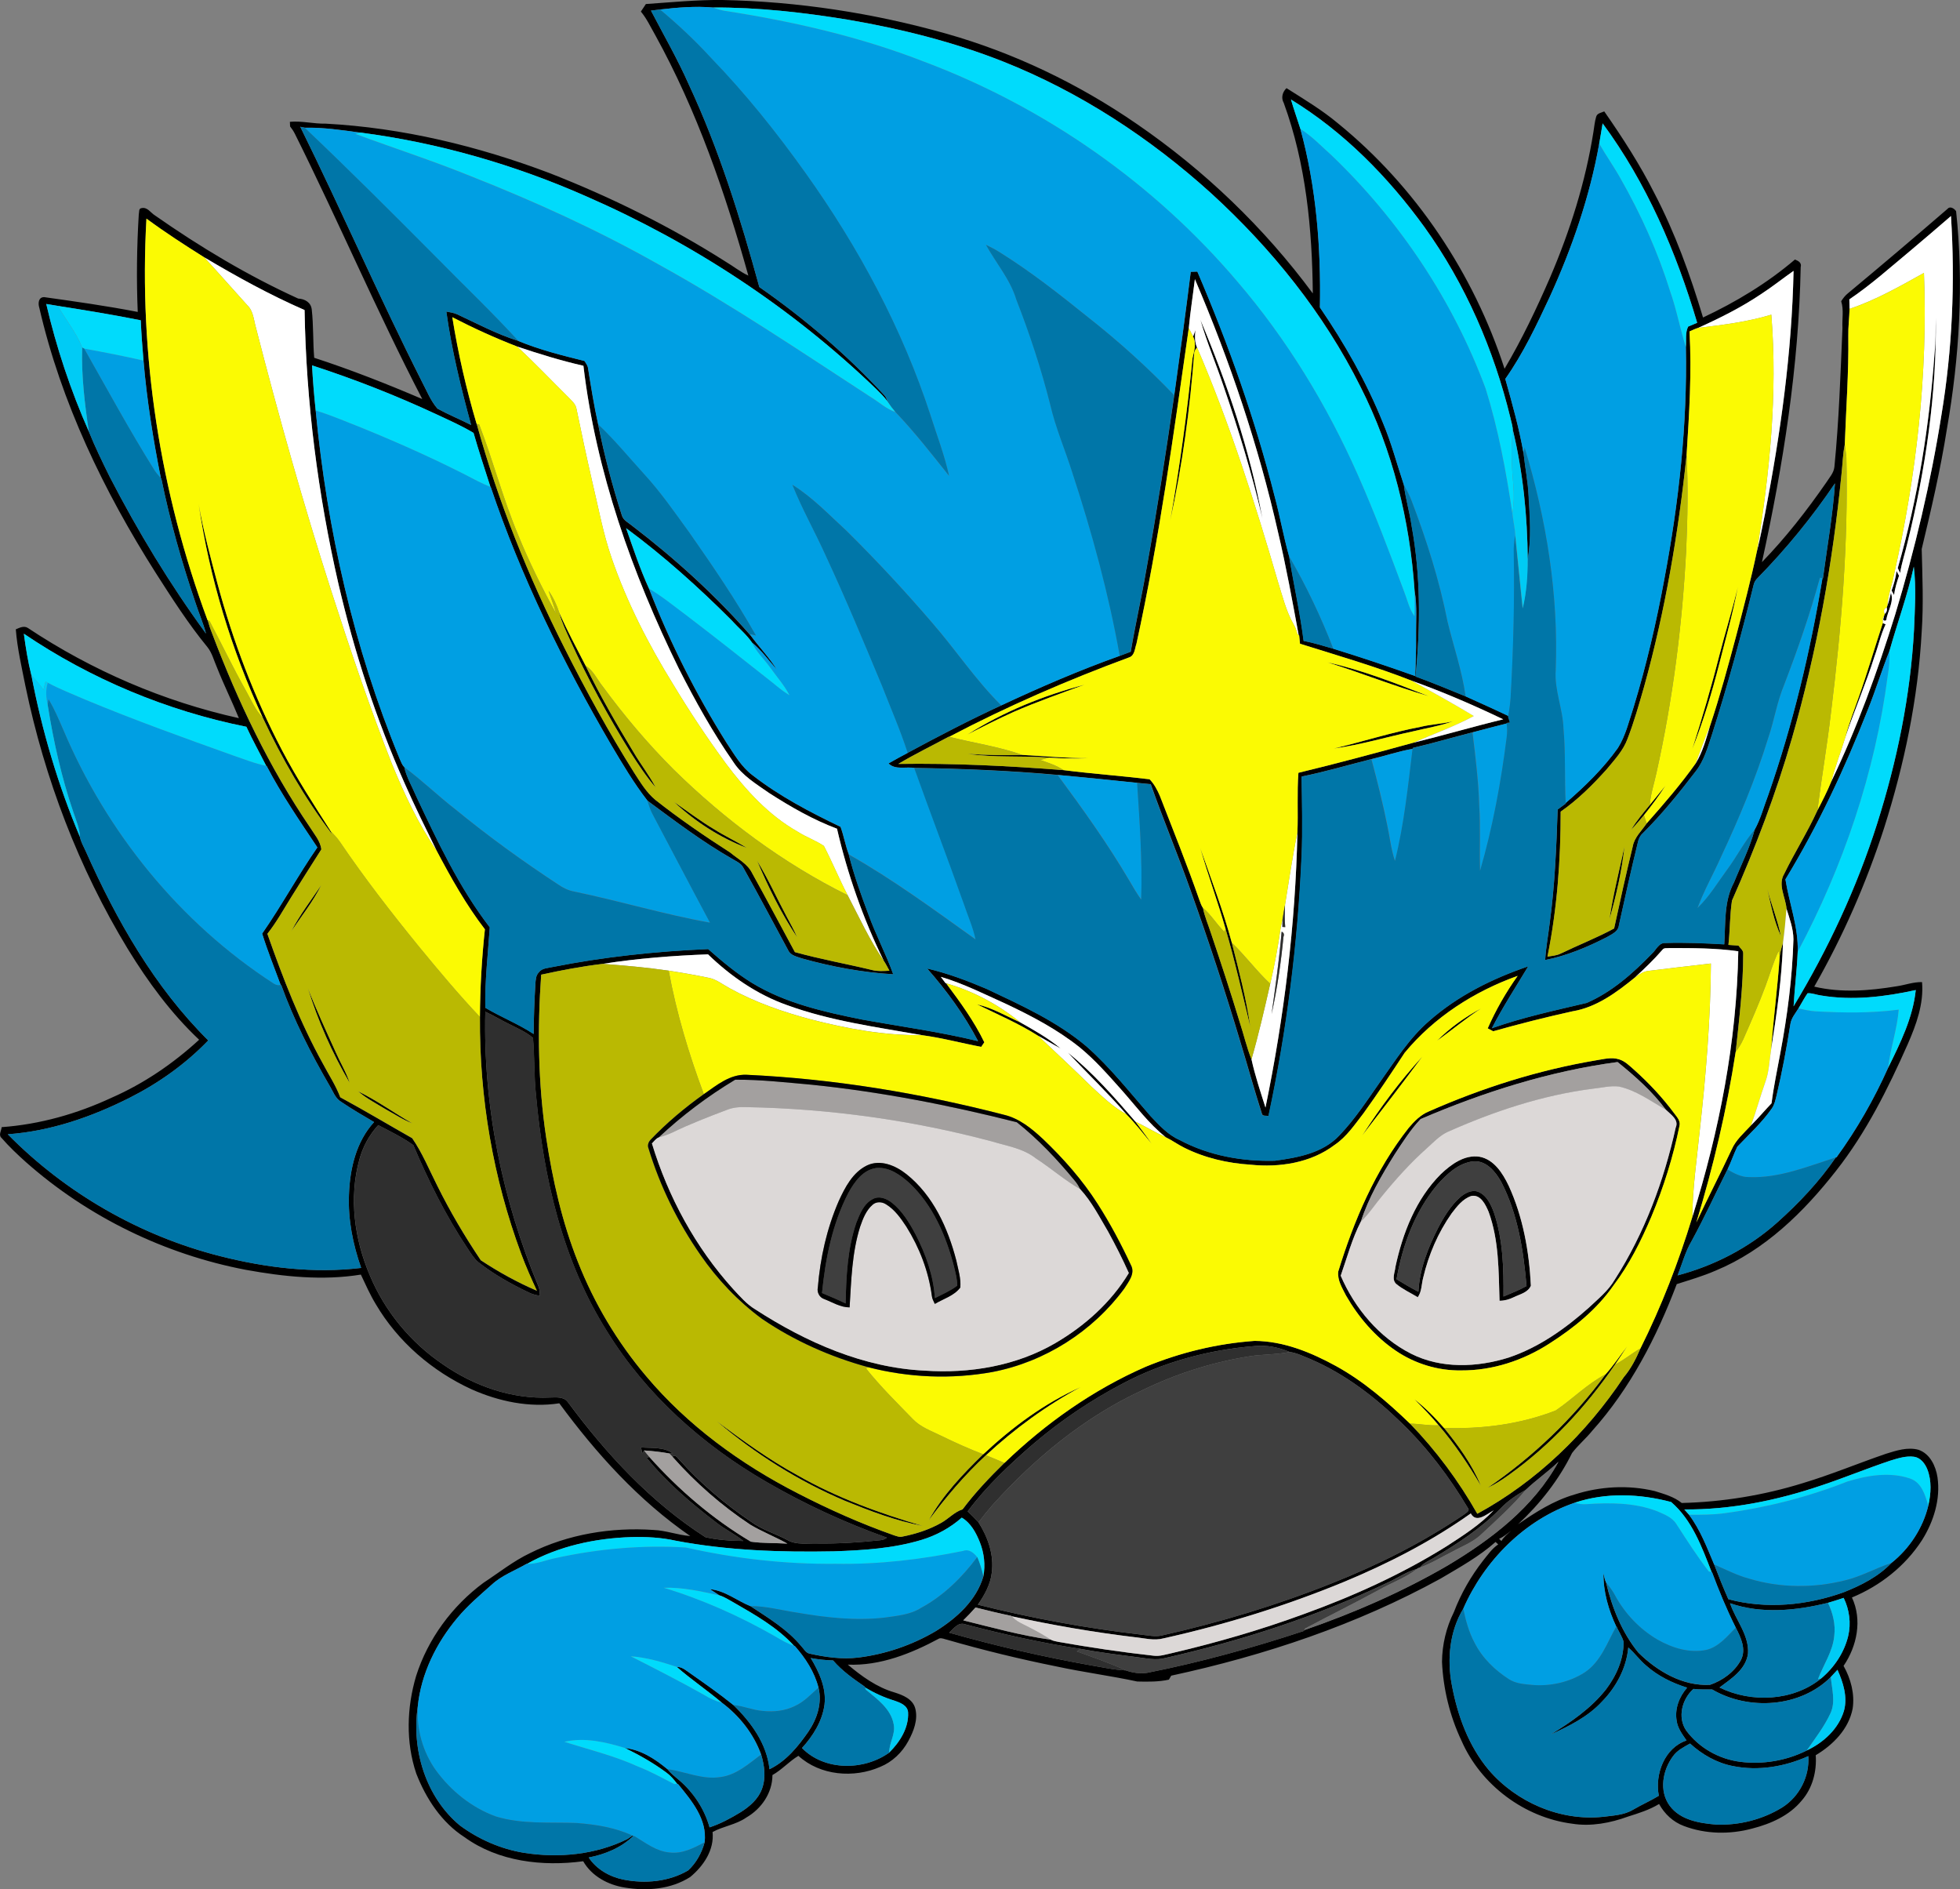 <?xml version="1.0" encoding="utf-8"?>
<!-- Generator: Adobe Illustrator 26.0.1, SVG Export Plug-In . SVG Version: 6.00 Build 0)  -->
<svg version="1.1" id="Ebene_1" xmlns="http://www.w3.org/2000/svg" xmlns:xlink="http://www.w3.org/1999/xlink" x="0px" y="0px"
	 viewBox="0 0 566.93 546.37" style="enable-background:new 0 0 566.93 546.37;" xml:space="preserve">
<rect x="0" y="0" width="566.93" height="546.37" fill="#808080" stroke="none"/>
<style type="text/css">
	.st0{fill:#009FE3;}
	.st1{fill:#00DBFC;}
	.st2{fill:#0076A8;}
	.st3{fill:#FFFFFF;}
	.st4{fill:#FBFA03;}
	.st5{fill:#00CBF5;}
	.st6{fill:#BAB902;}
	.st7{fill:#0076A9;}
	.st8{fill:#FFFFFE;}
	.st9{fill:#2F2F2F;}
	.st10{fill:#A3A09F;}
	.st11{fill:#010100;}
	.st12{fill:#DCD8D7;}
	.st13{fill:#3F3F3F;}
	.st14{fill:#010101;}
	.st15{fill:#6E6E6E;}
</style>
<g>
	<g>
		<path d="M186.82,1.17c7.36-0.51,14.73-1.25,22.12-1.17c21.87,0.43,43.68,3.78,64.73,9.72c19.69,5.57,38.36,14.55,55.2,26.16
			c19.5,13.38,36.8,29.96,50.86,48.98c-0.18-18.62-1.97-37.51-8.41-55.1c-0.83-1.46-0.37-3.16,0.8-4.27
			c5.07,3.21,10.25,6.3,14.87,10.17c22.52,18.31,39.25,43.42,48.2,70.98c5.02-8.47,9.26-17.39,13.18-26.42
			c5.77-13.48,10.23-27.57,12.53-42.08c0.25-1.45,0.35-2.94,0.79-4.36c0.26-1.07,1.5-1.16,2.34-1.56
			c5.29,7.59,10.33,15.39,14.5,23.66c5.97,11.43,10.37,23.61,14.07,35.94c9.5-4.46,18.6-9.94,26.59-16.77c1,0.4,2.01,0.94,1.66,2.21
			c-0.56,28.75-5.06,57.27-11.21,85.31c6.87-7.07,12.96-14.89,18.58-22.99c0.91-1.45,2.2-2.79,2.38-4.56
			c1.32-13.34,1.76-26.75,2.33-40.14c-0.15-2.58,0.44-5.26-0.37-7.76c0.53-0.84,1.13-1.63,1.91-2.26
			c9.7-8.07,19.33-16.23,28.88-24.48c0.74-0.88,1.96-0.04,2.45,0.69c2.25,21,0.96,42.28-2.67,63.05
			c-1.84,11.67-4.52,23.18-7.28,34.66c0.2,7.94,0.55,15.94,0,23.89c-1.04,19.3-5.02,38.35-10.86,56.74
			c-5.15,15.94-11.9,31.38-20.22,45.92c7.79,1.85,15.95,1.2,23.78-0.09c2.48-0.35,4.87-1.28,7.4-1.22
			c0.54,6.26-1.67,12.29-4.13,17.93c-5.7,12.86-12.03,25.58-20.77,36.68c-9.33,11.92-20.61,22.97-34.81,28.83
			c-3.65,1.59-7.46,2.69-11.24,3.9c-5.81,15.31-13.44,30.16-24.44,42.41c-1.83,2.26-4.09,4.14-5.85,6.45
			c-3.83,7.78-9.27,14.69-15.61,20.59c5.05-3.48,10.32-6.84,16.27-8.58c7.48-2.39,15.59-2.85,23.25-1.02
			c2.72,0.85,5.56,1.62,7.82,3.45c11.86-0.29,23.67-2.22,35-5.73c8.16-2.45,16.04-5.75,24.1-8.51c3-0.93,6.25-2,9.4-1.14
			c3.32,1.15,4.99,4.71,5.48,7.97c0.91,6.33-1.11,12.78-4.46,18.13c-4.82,7.48-12.1,13.23-20.29,16.61
			c3.03,6.44,1.48,14.07-2.42,19.78c2.09,3.69,3.27,8.1,2.63,12.34c-1.13,5.92-5.67,10.51-10.68,13.49
			c0.33,4.67-0.93,9.54-4.05,13.11c-3.57,4.36-8.94,6.72-14.27,8.09c-6.48,1.76-13.53,1.66-19.82-0.73c-3.1-1.14-5.6-3.49-7.17-6.36
			c-2.78,1.69-5.88,2.66-8.96,3.63c-5.13,1.87-10.73,2.94-16.16,2.07c-13.83-1.77-26.43-11.19-32.02-23.97
			c-3.38-7.14-5.29-14.94-5.65-22.82c0.04-4.99,1.22-9.96,3.45-14.43c2.04-5.34,4.91-10.34,8.42-14.85c1.35-1.66,2.58-3.49,4.39-4.7
			c-0.26-0.25-0.51-0.49-0.77-0.71c-4.77,4.23-10.42,7.36-15.89,10.59c-24.3,13.36-50.88,22.24-77.93,28.08
			c-0.17,0.29-0.51,0.87-0.67,1.15c-3.01,0.66-6.09,0.61-9.14,0.54c-7.73-1.66-15.6-2.68-23.33-4.35
			c-10.64-2.14-21.21-4.71-31.63-7.72c-0.76-0.15-1.53-0.59-2.31-0.39c-8.1,4.36-17.1,7.97-26.46,7.58
			c4.01,3.37,8.38,6.55,13.48,8.03c2.41,0.76,5.25,1.87,6.01,4.57c0.89,3.27-0.44,6.64-1.99,9.5c-1.78,3.3-4.63,6.04-8.12,7.46
			c-7.64,3.35-17.38,2.55-23.67-3.19c-2.69,1.61-4.78,4.03-7.51,5.56c-0.01,5.16-3.19,9.77-7.57,12.29
			c-2.95,2.07-6.64,2.48-9.75,4.19c0.53,5.2-2.63,9.82-6.46,13c-5.55,3.56-12.52,4.12-18.9,3.06c-4.82-0.74-9.58-3.27-12.06-7.61
			c-11.74,1.57-24.51,0.13-34.34-6.97c-6.64-4.28-11.13-11.16-13.95-18.41c-3.06-9.06-2.75-19.06-0.05-28.16
			c3.41-10.77,10.45-20.3,19.51-27c4.46-2.92,8.65-6.29,13.49-8.59c10.97-5.46,23.49-7.51,35.67-6.68
			c3.62,0.14,7.03,1.49,10.63,1.76c-14.91-10.29-27.19-23.87-37.87-38.39c-8.61,1.34-17.52-0.54-25.41-4.06
			c-11.36-5.22-21.28-13.76-27.65-24.57c-1.67-2.75-2.97-5.69-4.34-8.59c-11.03,1.79-22.33,0.61-33.27-1.38
			c-23.46-4.47-45.69-15.29-63.58-31.12c-2.48-2.22-4.91-4.52-7.1-7.04c-0.94-0.83-0.02-2.09,0.05-3.1
			c11.03-0.8,21.8-3.85,31.8-8.51c9.33-4.09,17.83-9.89,25.32-16.77c-8.14-7.66-14.8-16.75-20.63-26.25
			c-14.21-23.38-24.07-49.3-29.62-76.07c-1.07-5.43-2.35-10.84-2.78-16.37c1.07-0.45,2.35-1.12,3.47-0.41
			c18.52,12.32,39.32,21.29,61.06,26.1c-2.01-4.91-4.37-9.67-6.32-14.61c-0.9-2.01-1.4-4.25-2.82-5.99
			c-5.53-6.74-10.23-14.1-14.92-21.42C30.04,142.03,17.67,116.4,11.37,89c-0.4-1.22-0.29-3.09,1.41-3.07
			c9.04,1.27,18.09,2.54,27.06,4.28c-0.39-9.4-0.27-18.82,0.3-28.21c0.17-0.6-0.1-1.72,0.8-1.81c1.7-0.38,2.6,1.32,3.85,2.09
			c13.1,9.16,26.89,17.43,41.45,24.06c1.95,0.11,3.74,1.11,3.94,3.23c0.51,4.61,0.32,9.27,0.7,13.9c10.61,3.45,21,7.55,31.26,11.93
			c-13.06-25.16-24.17-51.26-36.81-76.63c-0.38-0.79-0.88-1.52-1.42-2.2c-0.02-0.33-0.05-1.01-0.06-1.34
			c3.47-0.32,6.88,0.61,10.34,0.53c22.19,1.18,44.03,6.47,64.77,14.3c17.72,6.93,34.87,15.41,50.94,25.62
			c2.2,1.31,4.22,2.94,6.56,4.03c-6.7-24-14.88-47.74-26.96-69.61c-1.32-2.29-2.42-4.72-4.13-6.75
			C185.85,2.61,186.33,1.89,186.82,1.17z M190.91,2.75c-0.88,0.11-1.74,0.22-2.62,0.32c3.69,7.08,7.69,14,10.92,21.31
			c8.77,18.8,14.95,38.66,20.42,58.63c13.09,9.1,25.26,19.54,36.1,31.22c0.53,0.53,0.76,1.24,1.03,1.92
			c-0.98-1.35-2.18-2.52-3.37-3.69c-24.27-23.35-52.84-42.14-83.69-55.62c-20.82-9.21-42.95-15.58-65.54-18.51
			c-5.32-0.72-10.67-1.52-16.05-1.41c-0.32-0.06-0.95-0.19-1.26-0.25c12.04,24.4,22.89,49.37,35.16,73.66
			c1.42,2.65,2.52,5.56,4.52,7.85c3.16,1.73,6.52,3.1,9.73,4.73c-2.94-10.8-5.63-21.71-7.17-32.81c1.05,0.21,2.15,0.35,3.14,0.8
			c5.81,2.7,11.52,5.77,17.66,7.68c6.16,2.56,12.69,4.19,19.16,5.8c0.39,0.66,0.93,1.28,1.02,2.07c0.88,5.45,1.73,10.91,2.94,16.3
			c1.76,8.88,4.08,17.66,6.84,26.28c0.4,1.45,1.9,2.12,2.97,3.02c12.41,9.48,24.04,20.03,34.34,31.8c2.45,3.32,5.34,6.32,7.54,9.82
			c-2.37-2.62-4.42-5.59-7.18-7.82c-1.65-2.41-3.96-4.29-5.91-6.45c-9.55-9.55-19.66-18.62-30.53-26.66
			c2.07,5.87,4.03,11.83,6.63,17.49c6.02,15.56,13.59,30.54,22.48,44.67c2.21,3.32,4.26,6.91,7.51,9.33
			c7.78,6.04,16.55,10.63,25.4,14.88c0.97,2.6,1.39,5.37,2.4,7.96c1.49,5.94,3.56,11.71,5.72,17.43c2.11,5.86,5.06,11.39,7.15,17.25
			c-8.93-0.53-17.79-2.18-26.39-4.58c-1.43-0.52-3.27-0.81-3.98-2.34c-4.34-7.97-8.53-16.02-13-23.92c-0.67-1.31-2.1-1.85-3.27-2.58
			c-8.61-4.92-16.52-10.92-24.47-16.8c-3.92-5.06-7.2-10.58-10.46-16.08c-13.85-23.73-26.07-48.52-34.86-74.6l-0.08-0.03
			c-1.67-5.19-3.39-10.37-4.89-15.62c-3.37-2.04-6.99-3.62-10.56-5.3c-11.75-5.48-23.83-10.23-36.16-14.23
			c0.23,4.36,0.59,8.72,1.06,13.06c3.29,34.44,11.02,68.59,24.25,100.61c0.4,0.85,0.67,1.84,1.38,2.49c0.65,2.97,2.27,5.6,3.43,8.39
			c6.19,13.11,12.42,26.4,21.3,37.95c-0.53,7.73-1.43,15.49-1.3,23.26c4.57,2.71,9.55,4.67,13.99,7.59
			c0.04-4.83,0.21-9.65,0.5-14.47c0.09-1.17,0.12-2.45,0.99-3.34c0.91-1.29,2.63-1.24,4-1.57c14.83-2.93,29.89-4.54,44.99-5.18
			c4,3.52,8.1,6.97,12.66,9.77c9.65,5.89,20.86,8.4,31.83,10.6c11.2,2.03,22.5,3.55,33.58,6.25c-3.97-7.61-9.08-14.58-14.74-21.01
			c5.92,1.39,11.64,3.53,17.22,5.91c10.05,4.75,20.37,9.41,28.92,16.66c6.86,6.05,12.51,13.28,18.52,20.15
			c2.49,2.63,5.02,5.42,8.41,6.9c8.4,4.48,18.06,6.22,27.51,5.98c6.6-0.9,13.89-2.21,18.65-7.31c4.58-4.75,8.16-10.33,11.94-15.7
			c4.34-6.08,8.37-12.53,14.09-17.45c8.24-7.26,18.26-12.23,28.6-15.75c-3.57,5.93-7.34,11.74-10.51,17.9
			c8.93-3.17,18.23-5.15,27.44-7.33c7.28-3.16,13.36-8.55,18.82-14.2c1.26-1.09,2.02-3.28,3.96-3.13c5.67-0.19,11.34,0.08,17,0.39
			c0.41-6-0.15-12.42,2.82-17.9c2.04-5.05,4.57-9.96,5.97-15.24c1.74-3.14,2.65-6.69,3.93-10.03c7.11-20.38,12.17-41.44,15.69-62.73
			l0.15,0.03c1.21-9.14,2.86-18.24,3.47-27.45c-6.6,9.77-14.1,18.94-22.35,27.36c-0.58,0.55-1.02,1.24-1.18,2.03
			c-3.57,14.58-7.5,29.09-12.08,43.38c-1.22,3.62-2.25,7.44-4.65,10.49c-4.78,6.25-9.77,12.39-15.35,17.96
			c-0.76,0.66-1.18,1.57-1.38,2.54c-1.97,7.99-3.75,16.04-5.51,24.07c-0.18,1.83-2.09,2.57-3.46,3.4c-5.66,2.9-11.62,5.4-17.86,6.63
			c0.2-3.57,0.88-7.08,1.3-10.63c1.49-10.91,1.93-21.91,2.31-32.9c0.78-0.57,1.57-1.14,2.35-1.73l-0.02-0.17
			c5.55-4.78,10.85-9.94,15.11-15.92c2.27-3.61,3.22-7.86,4.56-11.87c3.69-12.16,6.59-24.55,8.88-37.05
			c4.16-22.07,6.64-44.54,6.21-67c0.17-1.98-0.25-4.08,0.66-5.92c0.87-0.36,1.74-0.73,2.61-1.1c-6.05-20.46-14.64-40.44-27.35-57.67
			c-0.33,1.95-0.63,3.9-0.98,5.85c-2.74,15.36-7.87,30.22-14.34,44.39c-3.8,8.13-7.65,16.31-12.84,23.66
			c2.01,7.11,4,14.24,5.29,21.53c0.43,4.12,1.27,8.2,1.49,12.35c0.34,6.09,0.85,12.29-0.29,18.32c-0.09-12.55-1.36-25.16-4.29-37.38
			l-0.03,0.3c0.07-1.31-0.43-2.56-0.68-3.83c-4.8-19.72-13-38.71-24.88-55.21c-10.49-14.47-23.3-27.52-38.6-36.88
			c0.83,2.86,1.83,5.65,2.72,8.49c4.6,16.77,5.98,34.3,5.65,51.63c7.14,10.48,13.48,21.56,18.22,33.34c2.46,5.84,4.06,12,6.07,18
			c0.49,4.02,1.68,7.91,2.25,11.92c2.62,14.33,2.56,29.01,1.12,43.48c4.88,1.79,9.68,3.78,14.5,5.75c4.13,1.86,8.27,3.71,12.35,5.67
			l-0.04,0.23c0.16,0.55,0.34,1.11,0.52,1.67c-0.24,0.02-0.72,0.08-0.95,0.11l0.02,0.15c-3.3,0.81-6.57,1.71-9.86,2.56
			c-5.78,1.47-11.5,3.17-17.31,4.51l-0.05,0.27c-4.03,0.68-7.91,2.03-11.88,2.96c-6.74,1.69-13.41,3.68-20.23,5.05
			c0.11,7.69,0.33,15.37-0.01,23.06c-1.09,25.26-4.29,50.42-9.58,75.14c-0.66-0.22-1.79,0.15-1.93-0.77
			c-2.19-6.8-4.07-13.69-6.16-20.52c-4.42-14.79-9.24-29.45-14.45-43.98c-3.65-10.32-7.89-20.41-11.52-30.72
			c-1.3-0.13-2.6-0.26-3.89-0.38c-7.66-0.8-15.32-1.59-22.98-2.29c-13.79-1.25-27.64-1.82-41.49-2.03c-2.48-0.41-5.54,0.66-7.51-1.3
			c1.84-1.06,3.71-2.07,5.59-3.07c8.9-4.81,17.87-9.48,27.06-13.72c11.22-5.25,22.61-10.18,34.28-14.33
			c1.05-0.39,2.1-0.78,3.15-1.18c1.37-8.03,3.18-15.97,4.56-24c3.03-16.68,5.61-33.44,8.03-50.21c1.66-11.88,3.29-23.77,4.77-35.67
			c0.63-0.02,1.27-0.05,1.91-0.06c9.01,21.06,16.72,42.72,22.34,64.94c1.56,5.74,2.56,11.63,4.19,17.34
			c1.33,8.18,3.17,16.29,4.21,24.53c2.93,0.55,5.76,1.47,8.62,2.27c7.94,2.44,15.82,5.09,23.65,7.88c0.12-3.7,0.31-7.4,0.25-11.1
			c-0.06-4.5,0.37-9.03-0.42-13.48c-1.36-20.44-6.37-40.79-15.68-59.11c-10.58-21.21-25.71-39.94-43.15-55.89
			c-17.69-16.01-37.98-29.31-60.2-38.12c-14.43-5.7-29.57-9.48-44.85-12.09C232.37,3.6,219.3,2.11,206.2,2.17
			C201.13,1.73,195.97,2.17,190.91,2.75z M552.55,72.53c-5.78,4.79-11.38,9.84-17.62,14.04c0.02,0.91,0.04,1.83,0.06,2.74
			c-0.08,2.62-0.42,5.23-0.37,7.86c0.14,10.5-0.65,20.98-1.03,31.46c-0.58,2.74-0.61,5.56-0.93,8.34
			c-2.53,25.81-7.12,51.45-14.3,76.38c-4.64,16.1-10.6,31.79-17.39,47.09c-0.64,4.23-0.55,8.55-1.03,12.81
			c0.96,0.06,1.92,0.12,2.9,0.19c0.47,0.74,1.43,1.33,1.38,2.31c0,9.51-1.16,18.97-2.17,28.42c-2.57,16.71-6.46,33.2-11.39,49.37
			c3.31-7.1,6.94-14.06,10.25-21.16c1.23-2.78,3.57-4.76,5.58-6.94c2.06-2.04,3.92-4.28,5.93-6.38c0.61-4.9,1.66-9.73,2.55-14.59
			c2.04-10.84,3.46-21.81,3.78-32.84c-0.02-3.08-1.12-5.97-2.01-8.87c-0.28-3.31-2.58-6.88-0.67-10.04
			c3.03-6.22,6.76-12.08,9.62-18.38c1.42-2.71,2.82-5.45,3.98-8.28c7.5-15.56,13.39-31.85,18.51-48.34
			c5.72-18.92,10.29-38.19,13.38-57.72c3.16-18.99,3.97-38.33,2.76-57.53C560.43,65.87,556.48,69.19,552.55,72.53z M42.36,63.23
			c-2.24,39.37,3.97,79.14,17.66,116.08l0.05,0.03c0.36,1.34,0.8,2.66,1.31,3.95c7.42,19.58,16.48,38.64,28.28,55.98
			c1.25,2.03,2.99,3.92,3.28,6.39c-2.91,4.55-5.79,9.12-8.65,13.71c-2.26,3.61-4.3,7.36-6.96,10.7c4.51,12.84,9.44,25.6,16.05,37.52
			c1.7,3.24,3.75,6.32,5.04,9.76c7.01,3.79,13.87,7.9,20.81,11.83c2.94,4.28,4.93,9.17,7.28,13.8c3.69,7.44,7.92,14.6,12.55,21.49
			c5.13,3.39,10.57,6.39,16.22,8.82c-1.62-3.51-3.2-7.04-4.54-10.67c-8.11-21.85-12.11-45.19-11.93-68.49
			c0.05-8.47,0.53-16.94,1.44-25.37c-5.45-7.07-9.8-14.88-13.97-22.75c-3.16-6.44-6.35-12.87-9.24-19.44
			c-8.25-18.52-14.54-37.9-19.14-57.64c-5.95-25.99-9.36-52.59-9.81-79.26C78.07,85.29,68.48,80,59.08,74.42
			C53.4,70.86,47.77,67.2,42.36,63.23z M509.41,85.04c-5.72,3.85-11.9,6.94-18.18,9.77c-0.88,0.26-1.7,0.67-2.53,1.05
			c0.66,11.92-0.1,23.86-0.85,35.76c-2.37,22.55-6.18,44.99-12.25,66.85c-1.48,5.13-2.92,10.28-4.85,15.26
			c-1.24,3.37-3.75,6.02-5.99,8.74c-4.03,4.5-8.36,8.81-13.33,12.27c0.01,14.04-1.03,28.15-3.82,41.93
			c1.25-0.22,2.57-0.29,3.74-0.85c5.15-2.49,10.5-4.57,15.54-7.3c1.71-7.93,3.47-15.85,5.39-23.73c0.47-2.65,2.58-4.5,4.01-6.64
			c4.96-5.61,9.9-11.3,14.23-17.42c2-3.3,3.01-7.08,4.1-10.75c2.87-8.59,5.24-17.35,7.58-26.1c2.13-8.12,4.28-16.25,6-24.47
			c0.94-3.53,1.56-7.14,2.32-10.71c4.5-23.2,7.79-46.7,8.28-70.35C515.64,80.54,512.64,82.95,509.41,85.04z M345.62,80.73
			c-0.56,4.71-1.32,9.4-1.76,14.12c-4.37,30.54-8.54,61.17-15.14,91.32c-0.49,1.36-0.49,3.39-2.09,3.94
			c-17.8,6.57-35.26,14.14-52.06,22.97l-0.12-0.04c-4.88,2.63-9.86,5.05-14.62,7.88c15.95-0.25,31.89,0.56,47.78,1.79
			c8.28,1.06,16.62,1.64,24.9,2.65c1.32,1.33,2.23,3.07,2.97,4.79c3.89,10,7.89,19.96,11.43,30.1c0.3,0.78,0.56,1.62,1.04,2.32
			c0.47,2.47,1.5,4.78,2.28,7.17c2.89,8.6,5.74,17.22,8.37,25.91c1.17,3.55,1.99,7.22,3.39,10.69c1.03,4.71,2.58,9.35,4.05,13.96
			c5.39-26.19,8.66-52.86,9.24-79.6c0.23-5.73-0.15-11.49,0.29-17.21c11.17-2.69,22.28-5.7,33.36-8.73
			c8.65-2.12,17.21-4.64,25.88-6.74c-8.62-4.13-17.43-7.93-26.43-11.15c-10.57-4.16-21.52-7.31-32.35-10.71
			c-0.06-0.6-0.19-1.8-0.25-2.4l-0.14-0.12c-1.83-9.91-3.62-19.84-5.94-29.64C364.02,128.89,355.74,104.4,345.62,80.73z
			 M13.38,87.91c2.94,12.63,7.06,25,12.31,36.86c1.79,4.48,3.93,8.83,6.07,13.16c8.13,15.76,17.36,30.99,27.83,45.31
			c-0.79-2.99-2.03-5.83-2.99-8.76c-4.01-11.82-7.44-23.86-9.94-36.09l-0.13-0.14c-2.23-11.23-4.05-22.55-5.02-33.97
			c-0.32-3.88-0.63-7.76-0.79-11.65c-7.96-1.6-15.97-2.9-23.97-4.16C15.62,88.27,14.5,88.09,13.38,87.91z M130.83,91.73
			c1.67,10.43,4.03,20.75,7.03,30.88l0.04,0.01c6.18,22.39,14.89,44.06,25.38,64.77c6.19,12.28,12.8,24.36,20.12,36.02
			c1.83,2.8,3.58,5.77,6.19,7.93c6.93,5.47,14.22,10.45,21.64,15.22c2.22,1.87,5.06,3.27,6.36,6c4.2,7.55,8.22,15.19,12.34,22.79
			c7.38,2.05,14.93,3.39,22.38,5.19c1.62,0.41,3.31,0.28,4.96,0.19c-0.53-0.98-1.04-1.98-1.65-2.91
			c-5.95-12.14-10.47-24.99-13.51-38.16c-6.93-2.59-13.38-6.31-19.6-10.3c-3.73-2.61-7.8-5.03-10.34-8.93
			c-5.97-8.57-11.05-17.71-15.78-27.01c-13.54-27.57-24-57.02-27.63-87.64c-6.49-1.48-12.86-3.44-19.16-5.56
			C143.19,97.74,136.93,94.9,130.83,91.73z M553.57,163.87c-1.81,8.27-4.76,16.25-7.04,24.38c-2.28,5.68-4.05,11.57-6.36,17.25
			c-6.62,16.85-14.33,33.32-23.73,48.81c1.11,7,3.79,13.78,3.55,20.97c-0.22,5.26-0.9,10.5-1.19,15.75
			c10.01-16.58,18.25-34.24,24.13-52.71c5.78-18.23,9.68-37.11,10.71-56.22C553.87,176.03,554.29,169.91,553.57,163.87z M6.9,183.27
			c0.54,4.02,1.19,8.07,2.18,12c3.06,16.02,7.71,31.79,14.06,46.82c0.29,1.48,1.1,2.78,1.7,4.15c8.85,19.88,19.84,39.22,35.4,54.65
			c-6.53,6.79-14.31,12.32-22.71,16.57c-11.01,5.56-22.91,9.69-35.28,10.57c16.78,17.04,38.3,29.4,61.5,35.26
			c13.25,3.36,27.1,5.02,40.72,3.39c-2.39-6.8-3.83-13.99-3.53-21.22c0.26-7.46,2.08-15.32,7.27-20.96c-3.2-1.86-6.4-3.75-9.48-5.82
			c-1.79-1.05-2.42-3.13-3.45-4.79c-5.39-9.31-10.3-18.95-13.96-29.09l-0.14,0.02c-1.81-4.93-3.8-9.84-5.35-14.83
			c5.63-8.1,10.34-16.81,15.97-24.93c-5.13-7.7-10.4-15.34-14.68-23.56L77,221.48c-1.9-3.78-3.97-7.46-5.73-11.3
			C48.32,205.59,26.27,196.38,6.9,183.27z M480.83,274.71c-2.46,2.83-5.16,5.43-7.93,7.96c-5.32,4.33-11.14,8.65-18.07,9.79
			c-7.7,1.7-15.35,3.63-22.93,5.77c-0.4-0.21-1.19-0.63-1.59-0.84c2.35-5.34,5.27-10.43,8.66-15.18
			c-12.53,4.48-24.16,11.93-32.68,22.24c-3.87,5.88-7.76,11.75-11.88,17.46c-2.54,3.26-4.9,6.85-8.38,9.18
			c-6.83,5.2-15.94,6.59-24.3,5.73c-6.66-0.42-13.29-1.94-19.27-4.95c-1.8-0.89-3.42-2.11-5.25-2.97c-5-3.95-8.74-9.14-12.96-13.85
			c-3.78-4.24-7.55-8.54-11.95-12.14c-6.48-5.18-13.87-9.06-21.34-12.59c-6.2-2.79-12.29-5.88-18.83-7.81
			c0.44,0.61,0.89,1.21,1.35,1.8l0.19,0.06c4.06,5.42,8.09,10.94,11.04,17.05c-0.22,0.33-0.67,0.99-0.9,1.32
			c-5.73-1.08-11.39-2.63-17.18-3.38c-13.08-2.32-26.37-4.09-38.91-8.65c-8.66-3.04-16.36-8.36-22.93-14.71
			c-10.19,0.39-20.4,1.17-30.48,2.76c-5.97,0.71-11.9,1.83-17.77,3.12c-1.12,15.71-0.9,31.56,1.46,47.15
			c1.86,12.22,4.59,24.38,9.17,35.89c4.71,11.99,11.4,23.21,19.72,33.04c12.01,14.3,27.38,25.47,43.94,33.94
			c8.97,4.63,18.22,8.74,27.74,12.1c0.81,0.25,1.66,0.62,2.52,0.37c3.88-0.77,7.71-2,11.16-3.96c2.14-1.19,3.81-3.14,6.19-3.91
			c3.62-4.84,7.79-9.22,12.1-13.44c11.92-11.46,25.65-21.18,40.84-27.81c10.01-4.13,20.7-6.72,31.5-7.48
			c8.38,0.04,16.35,3.33,23.59,7.29c7.96,4.39,14.86,10.38,21.38,16.64c7.57,7.82,14.09,16.62,19.46,26.08
			c17.14-9.34,31.57-23.28,42.35-39.48c2.1-2.48,3.57-5.37,4.84-8.34c6.1-12.2,11.03-24.99,15.02-38.04
			c7.78-24.85,12.84-50.73,13.28-76.82c-6.53-0.94-13.25-0.93-19.88-0.93C482.21,274.27,481.29,274,480.83,274.71z M526.8,287.9
			c-1.33-0.16-2.64-0.74-3.96-0.66c-0.97,1.41-1.76,2.93-2.63,4.39c-0.88,1.43-2.06,2.78-2.33,4.49
			c-1.09,6.92-2.38,13.82-3.99,20.64c-0.33,1.31-0.59,2.68-1.39,3.81c-2.86,4.09-6.57,7.47-9.99,11.07
			c-1.04,2.15-1.79,4.43-2.83,6.58c-3.46,6.89-6.67,13.9-10.37,20.67c-1.84,3.1-2.73,6.63-4.07,9.95
			c10.58-2.79,20.57-7.94,28.76-15.24c6.32-5.64,12.21-11.87,17-18.86l0.24-0.07c5.85-8.07,10.85-16.8,14.91-25.88
			c3.52-7.12,7.16-14.45,7.99-22.47C545.2,288.28,535.89,289.42,526.8,287.9z M140.38,292.59c-0.67,27.24,4.95,54.51,15.43,79.61
			c0.32,0.8,0.28,1.68,0.36,2.54c-1.11-0.19-2.2-0.44-3.2-0.94c-5.12-2.44-10.1-5.23-14.57-8.74c-1.31-1.07-2.16-2.55-3.1-3.92
			c-6.29-9.4-11.35-19.57-15.75-29.97c-3.14-2.26-6.71-3.98-10.15-5.78c-2.59,2.83-4.46,6.26-5.46,9.96
			c-3.05,11.07-1.44,23.03,3.03,33.48c4.34,10.4,11.81,19.43,21.15,25.74c9.02,6.28,19.95,10.11,31.01,9.58
			c1.71-0.02,3.89-0.29,5.07,1.26c11.11,15.01,24.05,29.02,39.86,39.15c3.56,0.8,7.29,1.05,10.94,1.08
			c-2.44-2.02-5.38-3.35-7.85-5.35c-7.27-5.56-14.33-11.56-20.1-18.67l0.74-0.29c8.52,9.54,18.38,17.98,29.38,24.52
			c3.5,0.5,7.05,0.34,10.57,0.56c-3.51-1.96-7.27-3.41-10.71-5.46c-8.34-5.51-15.91-12.17-22.53-19.65c0.68-0.73,1.3,0.09,1.72,0.55
			c6.19,6.97,13.37,13.07,21.09,18.28c3.18,2.32,7.03,3.39,10.47,5.26c2.63,1.48,5.73,0.89,8.62,0.98c6.1,0.09,12.19-0.3,18.25-0.95
			c0.7-0.02,1.32-0.33,1.88-0.73c-12.05-4.28-23.72-9.67-34.79-16.09c-18.44-10.63-34.82-25.24-46.07-43.42
			c-12.94-20.44-18.49-44.61-20.64-68.45c-0.61-5.51-0.38-11.09-0.88-16.59c-1.99-1.68-4.4-2.73-6.7-3.89
			C145.07,295.11,142.8,293.7,140.38,292.59z M324.64,400.17c-9.1,4.77-17.67,10.56-25.51,17.2c-6.96,6-13.73,12.34-19.24,19.72
			c1.09,1.01,2.14,2.07,3.14,3.17c2.73,4.3,4.53,9.43,3.84,14.58c-0.39,3.41-2.11,6.45-4.02,9.23c15.55,3.92,31.35,6.81,47.27,8.66
			c1.96,0.19,3.94,0.7,5.9,0.25c16.75-3.77,33.25-8.73,49.21-15.1c13.34-5.29,26.25-11.77,38.14-19.82
			c0.56-0.52,1.96-1.07,1.19-1.99c-5.29-8.88-11.59-17.21-19.02-24.43c-7.72-7.55-16.45-14.27-26.43-18.56
			c-1.98-0.8-3.94-1.8-6.08-2.1c-3.18-1.33-6.66-2.07-10.11-1.7C349.63,390.34,336.44,393.89,324.64,400.17z M546.75,422.42
			c-6.73,2.24-13.28,4.96-20.01,7.2c-12.72,4.31-26.09,7.02-39.56,6.91c0.46,0.51,0.92,1.02,1.38,1.55
			c3.26,4.33,5.16,9.43,7.27,14.38c1.29,3.37,2.62,6.73,4.09,10.03c10.96,2.93,22.76,1.8,33.36-2.01c5.02-1.98,10.05-4.52,13.8-8.47
			c5.21-4.14,9.14-10.1,10.68-16.59c0.78-3.44,1.03-7.18-0.29-10.51c-0.67-1.65-1.91-3.3-3.76-3.61
			C551.33,420.96,548.99,421.74,546.75,422.42z M441.34,430.85c-2.69,1.5-5.3,3.25-7.42,5.51c-5.59,5.67-12.32,10.05-19.11,14.12
			c-1.38,0.87-3.03,1.43-4.02,2.8c-0.18,0.06-0.53,0.2-0.71,0.26l-0.25,0.2c-3.16,0.83-5.83,2.83-8.81,4.1
			c-20.33,9.7-41.91,16.63-63.85,21.62c-2.85,0.8-5.77,0.08-8.62-0.27c-5.36-0.67-10.73-1.36-16.04-2.35
			c-11.28-1.7-22.41-4.24-33.44-7.12c-1.94-0.67-3.26,1.35-4.53,2.44c13.52,3.83,27.22,6.99,41.06,9.46
			c3.34,0.55,6.66,1.33,10.05,1.45c1.96,0.69,4.11,1.02,6.18,0.7c15.34-3.04,30.44-7.2,45.29-12.1l0.13-0.24
			c14.36-4.96,28.38-11.07,41.52-18.71c12.59-7.52,24.88-16.87,32.02-29.98C447.8,425.64,444.34,427.99,441.34,430.85z
			 M455.48,434.59c-14.47,4.94-26.17,16.77-32.23,30.64c-3.93,6.5-4.72,14.55-3.33,21.94c1.64,8.89,4.84,17.75,10.72,24.74
			c8.04,9.34,20.65,14.79,33,13.52c2.96-0.38,6.13-0.49,8.75-2.08c2.43-1.42,5.01-2.55,7.42-4.01c-1.21-6.2,1.64-13.88,8.01-15.99
			c-1.18-1.76-2.55-3.52-2.85-5.68c-0.61-3.47,0.74-7,3.03-9.59c-4.31-1.35-8.47-3.38-11.86-6.4c-1.89-1.57-3.29-3.62-5.16-5.21
			c-0.54,5.92-3.49,11.43-7.62,15.64c-4.05,4.39-9.47,7.07-14.83,9.51c5.88-3.58,11.7-7.58,16-13.04c3-3.93,5.13-8.75,5.09-13.75
			c-0.43-1.62-1.47-3-2.08-4.55l-0.05,0.11c-2.25-4.83-3.78-10.07-3.69-15.44c0.23,0.89,0.32,1.85,0.74,2.69
			c1.72,7.26,4.6,14.48,9.36,20.31c5.46,5.38,12.83,9.75,20.74,9.3c3.62-1.24,7.04-3.72,8.9-7.12c1.63-3.12,0-6.56-1.46-9.39
			c-2.62-5.22-4.84-10.63-6.89-16.08l-0.11-0.02c-2.83-7.25-5.64-15.01-11.7-20.24C474.29,431.98,464.47,431.56,455.48,434.59z
			 M425.43,437.68c-11.38,8.07-23.87,14.47-36.73,19.82c-16.87,6.94-34.37,12.35-52.18,16.32c-2.71,0.73-5.48-0.06-8.2-0.33
			c-11.98-1.43-23.89-3.5-35.68-6.06l-0.12-0.12c-3.47-0.71-6.92-1.56-10.36-2.42c-1.13,1.28-2.31,2.52-3.54,3.72
			c8.38,2.07,16.75,4.41,25.31,5.59c0.68,0.37,1.48,0.47,2.23,0.64c9.11,1.62,18.27,2.97,27.46,3.99c1.81,0.25,3.57-0.36,5.32-0.74
			c12.92-3.03,25.7-6.71,38.15-11.29c14.37-5.2,28.39-11.54,41.37-19.65c4.77-3.1,9.66-6.2,13.58-10.36
			C430.12,437.82,427,440.66,425.43,437.68z M266.6,445.32c-8.23,2.49-16.9,3.03-25.44,3.32c-15.27,0.3-30.65-0.22-45.7-3.07
			c-4.22-0.95-8.55-1.16-12.86-1.05c-10.44,0.34-21.02,2.59-30.18,7.76h-0.13c-3.41,1.96-7.22,3.34-10.12,6.07
			c-3.41,3.03-6.91,6-9.84,9.51c-6.09,7.24-10.52,16.13-11.48,25.62c-1.86,12.51,2.28,26.2,12.15,34.42
			c5.45,4.03,11.86,6.83,18.56,7.93c10.07,1.58,20.73,0.56,29.94-3.99c0.36-0.25,1.08-0.74,1.45-0.99l0.24,0.09
			c-3.48,3.42-8.17,5.33-12.9,6.25c2.22,3.4,6.05,5.57,9.99,6.38c6.29,1.25,13.15,0.65,18.75-2.63c2.35-2.15,3.95-5.08,4.79-8.14
			c0.81-6.67-3.79-12.08-7.72-16.88h-0.2c-0.9-1.19-1.87-2.36-3.08-3.24c-3.76-2.79-7.86-5.11-12.05-7.16
			c4.71,0.52,8.73,3.18,12.3,6.12c0.96,1.21,2.18,2.18,3.37,3.17c4.17,3.58,7.33,8.35,8.81,13.66c3.18-1.05,6.15-2.65,8.99-4.39
			c2.59-1.63,5.08-3.76,6.16-6.72c1.2-3.21,0.74-6.75-0.23-9.95c-2.15-5.98-6.3-11.22-11.35-14.99c-4.24-3.59-8.88-6.69-13.06-10.36
			c1.59-0.05,2.78,1.12,4.02,1.94c4.19,2.94,8.39,5.88,12.38,9.1c5.14,5.01,9.67,11.22,10.43,18.56c4.81-2.34,8.25-6.55,11.23-10.85
			c2.51-3.69,4.05-8.29,2.94-12.75c-1.16-4.54-3.77-8.54-6.84-12.02l-0.23-0.09c-4.89-5.37-11.31-8.96-17.52-12.55
			c-1.34-0.73-2.63-1.61-4.1-2.04c-0.9-0.61-1.81-1.17-2.7-1.77c4.34,0.39,7.8,3.33,11.71,4.91c5.19,3.43,10.66,6.69,14.68,11.56
			c0.76,0.74,1.28,1.94,2.42,2.17c4.6,1.02,9.35,1.71,14.06,1.14c7.91-0.97,15.64-3.62,22.5-7.68c5.96-3.71,11.69-8.86,13.71-15.8
			c0.64-3.31,0.22-6.74-1-9.86c-1.1-2.75-2.61-5.58-5.23-7.12C274.85,441.85,270.86,444.02,266.6,445.32z M433.61,445.01
			c0.22,0.21,0.44,0.43,0.68,0.65c0.69-1.22,1.81-2.08,2.83-3C436,443.51,434.94,444.46,433.61,445.01z M528.74,463.53
			c-9.22,2.28-19.2,3.28-28.33,0.12c1.63,4.87,5.56,9.17,5.2,14.56c-0.64,4.63-4.84,7.25-8.24,9.81c9.21,4.53,21.26,3.97,29.37-2.59
			c3.78-3.16,6.69-7.48,7.85-12.3c0.88-3.69,0.35-7.63-1.31-11.03C531.77,462.61,530.26,463.08,528.74,463.53z M234.5,479.5
			c2.42,4.03,4.55,8.62,3.99,13.45c-0.64,4.78-3.31,9.07-6.52,12.57c6.49,6.66,17.9,6.59,25.23,1.33c3.08-3.04,5.71-7.17,5.47-11.64
			c-0.16-2.05-2.35-2.83-4.01-3.4c-2.97-0.9-5.79-2.21-8.45-3.81l-0.07-0.22c-3.27-2.24-6.56-4.54-9.16-7.58
			C238.79,480.13,236.63,479.91,234.5,479.5z M529.56,484.98c-8.82,8.83-23.75,9.79-34.31,3.61c-1.81-0.04-3.62,0.08-5.42-0.16
			c-3.29,2.9-4.7,8.23-2.1,12.03c3.66,4.99,9.5,8.28,15.63,9.05c6.55,0.83,13.35-0.32,19.25-3.28c4.83-2.27,9.17-6.22,10.75-11.45
			c1.11-4.02-0.23-8.21-1.87-11.88C530.84,483.6,530.2,484.29,529.56,484.98z M483.9,507.92c-2.99,4.03-4.08,10.05-0.93,14.31
			c3.07,4.15,8.62,5.04,13.44,5.43c6.66,0.26,13.47-1.47,19.14-4.98c4.94-3.15,7.91-8.95,7.5-14.81c-6.75,3.04-14.4,4.36-21.72,2.89
			c-4.71-0.88-8.97-3.33-12.48-6.53C487.06,505.23,485.12,506.19,483.9,507.92z"/>
	</g>
	<path d="M559.95,91.96c0.25,21.88-2.97,43.72-8.2,64.94c-0.67,2.95-1.66,5.83-2.14,8.82c-0.24-0.48-0.47-0.96-0.68-1.44
		c5.85-20.29,9.17-41.26,10.65-62.31C559.98,98.65,559.81,95.29,559.95,91.96z"/>
	<path d="M353.87,111.56c-2.14-6.38-4.8-12.59-6.66-19.06c7.8,18.49,14.29,37.64,17.93,57.4
		C362.12,136.93,358.21,124.16,353.87,111.56z"/>
	<path d="M345.09,97.33c0.25-0.61,0.46-1.24,0.68-1.86c-0.17,1.69-0.25,3.44,0.47,5.03c-0.4,0.41-0.67,0.88-0.81,1.41
		c-1.25,16.3-3.41,32.58-6.95,48.56c2.75-15.54,4.91-31.18,6.44-46.88C345.39,101.5,346.14,99.38,345.09,97.33z"/>
	<path d="M57.46,145.75c1.36,7.73,3.41,15.33,5.42,22.91c4.48,16.72,10.68,33,18.72,48.35c4.25,8.1,9.22,15.78,14.14,23.48
		l0.22,0.66c-7.85-10.38-14.39-21.73-19.91-33.49C66.97,188.03,60.59,167.13,57.46,145.75z"/>
	<path d="M548.57,165.13c0.25,0.46,0.49,0.91,0.73,1.38c-0.64,1.81-1.19,3.66-1.44,5.58c-0.25-0.43-0.49-0.86-0.72-1.29
		C547.8,168.96,548.36,167.07,548.57,165.13z"/>
	<path d="M502.67,169.78c-1.41,7.49-3.5,14.85-5.38,22.24c-2.13,8.34-4.6,16.59-7.79,24.58c2.83-8.9,5.49-17.85,7.78-26.91
		C498.99,183.02,501.06,176.46,502.67,169.78z"/>
	<path d="M546.96,171.43c0.95,2.68-0.96,5.26-1.36,7.89c-0.32,0.29-0.61,0.25-0.89-0.13l0.32-1.28l0.15-0.36
		c0.54-0.51,0.73-1.13,0.57-1.85l0.14-0.43C546.39,174.03,546.64,172.71,546.96,171.43z"/>
	<path d="M164.93,185.18c-1.17-2.61-2.45-5.2-3.17-7.98c2.3,5.24,5.02,10.28,7.64,15.37c4.14,8.62,8.97,16.88,13.91,25.06
		c2.01,3.44,4.5,6.59,6.35,10.12c-2.75-3.17-5.05-6.69-7.31-10.21C175.9,207.13,170,196.34,164.93,185.18z"/>
	<path d="M544.6,180.2c0.2,0.08,0.62,0.25,0.83,0.33c-1.41,2.97-2.09,6.22-3.22,9.3c-2.49,7.92-5.8,15.54-8.45,23.39
		c1.05-4,2.55-7.86,3.93-11.75C540.18,194.44,542.25,187.27,544.6,180.2z"/>
	<path d="M383.97,191.55c10.06,2.21,19.68,6.04,29.26,9.77C403.35,198.46,393.78,194.63,383.97,191.55z"/>
	<path d="M279.82,212.43c10.43-6.59,21.94-11.29,33.86-14.41c-6.87,2.52-13.79,4.94-20.5,7.87
		C288.66,207.93,284.23,210.17,279.82,212.43z"/>
	<path d="M410.92,210.2c3.09-0.75,6.29-0.86,9.38-1.62c-3.76,1.36-7.75,1.98-11.63,2.93c-7.63,1.64-15.15,3.9-22.89,4.96
		C394.18,214.47,402.42,211.82,410.92,210.2z"/>
	<path d="M279.87,218c5.27,0.4,10.56,0.45,15.84,0.33c6.4,0.33,12.79,0.97,19.21,0.94c-3.83,0.19-7.68,0.09-11.5-0.15
		C295.59,218.46,287.68,219.21,279.87,218z"/>
	<path d="M481.74,227.2c-1.9,2.97-4.02,5.79-6.22,8.54c-1.21,1.43-2.43,2.87-3.71,4.26c1.5-2.6,3.48-4.87,5.37-7.19
		C478.72,230.96,480.2,229.06,481.74,227.2z"/>
	<path d="M194.93,231.9c3.91,2.7,7.69,5.59,11.79,8.01c3.02,1.91,6.28,3.39,9.29,5.3C208.21,242.24,201.04,237.58,194.93,231.9z"/>
	<path d="M469.88,244.85c-0.79,7.1-2.37,14.1-4.34,20.96C466.59,258.76,468.36,251.82,469.88,244.85z"/>
	<path d="M347.19,245.3c3.17,9.07,6.63,18.06,9.12,27.36c2.04,7.99,4.14,15.99,5.33,24.17c-2.31-9.39-4.4-18.85-7.12-28.13
		C352.28,260.84,349.44,253.16,347.19,245.3z"/>
	<path d="M230.56,271.05c-4.64-6.94-8.31-14.49-11.59-22.15c3.23,5.26,5.74,10.9,8.65,16.33
		C228.64,267.15,229.71,269.04,230.56,271.05z"/>
	<path d="M92.94,255.95c-2.35,4.72-5.67,8.9-8.62,13.27C86.74,264.52,90,260.33,92.94,255.95z"/>
	<path d="M515.12,270.71c-1.99-4.3-2.9-9.04-3.93-13.64C512.36,261.65,514.18,266.06,515.12,270.71z"/>
	<path d="M514.79,276.43c0.2-1.32,0.56-2.61,0.95-3.88c-0.35,10.37-1.81,20.67-3.44,30.9C512.98,294.43,514.19,285.46,514.79,276.43
		z"/>
	<path d="M89.04,285.77c2.47,6.3,5.32,12.45,8.11,18.61c1.29,2.95,3.01,5.72,4,8.8C96.1,304.55,92,295.32,89.04,285.77z"/>
	<path d="M282.58,290.44c4.43,0.99,8.4,3.36,12.51,5.21c4.04,2.28,8.11,4.57,11.69,7.56c-2.21-1.19-4.36-2.49-6.56-3.71
		C294.62,295.96,288.52,293.34,282.58,290.44z"/>
	<path d="M415.67,300.96c3.74-3.71,8.06-6.83,12.71-9.3C423.97,294.52,419.96,297.93,415.67,300.96z"/>
	<path d="M308.91,304.44c7.27,5.81,13.43,12.88,19.48,19.91c1.59,2.1,3.2,4.19,4.68,6.37c-2.36-2.88-4.66-5.81-7.27-8.47
		C320.43,316.07,314.5,310.41,308.91,304.44z"/>
	<path d="M394.03,328.37c5.18-8.03,10.91-15.75,17.38-22.8C405.69,313.22,399.88,320.82,394.03,328.37z"/>
	<g>
		<path d="M461.62,306.65c2.2-0.33,4.48-1,6.69-0.3c1.74,0.53,3.04,1.88,4.39,3.05c4.24,3.79,8.16,7.97,11.56,12.55
			c0.75,1.04,1.87,2.16,1.55,3.58c-1.83,9.02-4.61,17.83-8.14,26.32c-2.97,7-6.4,13.88-11.01,19.96
			c-4.78,6.88-11.44,12.23-18.44,16.71c-7.59,4.91-16.49,7.86-25.57,7.8c-6.67,0.11-13.33-1.93-18.86-5.66
			c-6.01-4.06-10.83-9.71-14.43-15.96c-1.09-2.17-2.55-4.44-2.27-6.96c4.54-14.79,10.73-29.33,20.38-41.56
			c1.62-1.93,3.46-3.79,5.83-4.76C428.74,314.6,444.96,309.46,461.62,306.65z M410.9,323.64c-2.89,3.04-5.16,6.64-7.46,10.14
			c-3.85,6.18-7.59,12.56-9.82,19.52c-2.54,4.95-3.98,10.4-5.82,15.64c4.05,9.43,11.11,17.86,20.34,22.55
			c8.71,4.41,19.1,3.99,28.22,1.13c8.72-2.93,16.38-8.34,23.18-14.41c2.69-2.55,5.67-4.92,7.55-8.17
			c8.58-13.37,14.19-28.49,17.61-43.95c1.01-2.27-1.46-3.76-2.83-5.14c-3.91-5.27-8.89-9.71-13.99-13.81
			C448.19,309.78,429.11,315.83,410.9,323.64z"/>
	</g>
	<path d="M103.55,315.59c5.49,2.66,10.44,6.27,15.73,9.28c-2.69-0.99-5.08-2.63-7.6-3.99C108.93,319.19,106.02,317.7,103.55,315.59z
		"/>
	<g>
		<path d="M416.77,339.54c2.99-2.83,6.85-5.7,11.21-5.02c4.19,0.81,6.67,4.78,8.39,8.34c4.16,9.06,5.94,19.04,6.44,28.95
			c-0.88,2.04-3.19,2.45-4.99,3.35c-1.28,0.63-2.65,1.01-4.08,1.01c-0.27-8.63-0.15-17.55-3.17-25.75
			c-0.88-2.05-2.29-5.09-5.01-4.55c-2.48,0.85-4.14,3.03-5.67,5.03c-3.92,5.57-6.66,11.95-8.22,18.56c-0.52,1.9-0.39,4.03-1.58,5.69
			c-2.1-1.28-4.39-2.3-6.28-3.89c-1.34-1.32-0.32-3.31-0.18-4.9C405.73,356.59,409.57,346.73,416.77,339.54z M415.72,342.65
			c-6.45,7.71-10.06,17.48-11.77,27.29c2.07,1.28,4.16,2.51,6.32,3.63c0.32-6.52,2.77-12.69,5.69-18.44
			c1.69-3.23,3.64-6.42,6.37-8.88c1.38-1.18,3.3-2.26,5.16-1.63c2.52,1,3.75,3.66,4.63,6.05c2.63,7.79,2.84,16.14,2.76,24.28
			c2.24-0.95,4.53-1.84,6.67-3.03c-0.89-10.27-2.5-20.77-7.28-30.03c-1.65-2.99-4.28-6.28-8.06-6.05
			C421.88,336.32,418.49,339.54,415.72,342.65z"/>
	</g>
	<path d="M464.43,397.44c2.26-2.54,4.13-5.37,6.2-8.05c-1.12,1.76-2.28,3.48-3.45,5.2c-8.41,12.24-18.66,23.31-30.77,31.99
		c-1.93,1.39-3.95,2.69-6.11,3.71C443.39,421.32,455.04,410.23,464.43,397.44z"/>
	<path d="M284.4,420.57c8.35-7.82,17.68-14.76,28.17-19.44c-9.92,5.35-19.1,12.05-27.36,19.71c-6.13,5.68-11.56,12.07-16.53,18.78
		C272.7,432.38,278.51,426.31,284.4,420.57z"/>
	<path d="M409.12,404.64c3.14,2.46,5.97,5.29,8.57,8.31c4.16,5.12,8.11,10.54,10.64,16.69c-3.6-6.13-7.58-12.05-12.2-17.46
		C413.94,409.52,411.53,407.07,409.12,404.64z"/>
	<path d="M207.33,411.03c7.54,5.59,15.16,11.15,23.42,15.65c11.32,6.48,23.65,10.92,36.13,14.61c-7.77-1.45-15.22-4.31-22.53-7.28
		C230.92,428.32,218.46,420.45,207.33,411.03z"/>
	<path d="M185.43,418.59c3.08,0.25,6.56-0.2,9.2,1.74l-1.02,0.01c-2.42-0.46-4.87-0.71-7.31-0.87c-0.14,0.21-0.42,0.63-0.56,0.84
		C185.63,419.73,185.53,419.15,185.43,418.59z"/>
</g>
<g>
	<path class="st0" d="M190.91,2.75c5.06-0.58,10.22-1.01,15.29-0.57c1.08,0.37,2.17,0.74,3.31,0.95
		c19.65,3.03,39.2,7.48,57.77,14.72c34.97,13.14,66.58,35.21,90.74,63.73c14.27,16.64,25.77,35.56,34.65,55.58
		c5,11.26,9.32,22.8,13.62,34.34c0.86,2.25,1.38,4.7,2.83,6.69c0.14-2.42,0.04-4.83,0.04-7.25c0.79,4.46,0.35,8.99,0.42,13.48
		c0.06,3.7-0.13,7.4-0.25,11.1c-7.83-2.79-15.71-5.44-23.65-7.88c-3.58-9.23-7.85-18.23-12.83-26.8c-1.63-5.7-2.63-11.6-4.19-17.34
		c-5.62-22.22-13.33-43.88-22.34-64.94c-0.64,0.02-1.28,0.04-1.91,0.06c-1.48,11.9-3.11,23.79-4.77,35.67
		c-7.69-8.04-15.98-15.51-24.72-22.4c-8.25-6.64-16.6-13.23-25.6-18.85c-1.32-0.84-2.71-1.57-4.12-2.24
		c2.9,5.29,7.01,9.95,8.79,15.82c3.89,9.95,7.23,20.12,9.84,30.48c1.53,6.63,4.26,12.89,6.3,19.37
		c5.73,17.41,10.57,35.14,13.78,53.2c-11.67,4.16-23.06,9.09-34.28,14.33c-7.44-7.35-13.21-16.13-20.06-23.99
		c-7.83-9.12-16.03-17.93-24.57-26.39c-5.09-4.65-9.88-9.77-15.77-13.41c2.81,7.06,6.6,13.69,9.71,20.62
		c5.76,12.4,11.02,25.03,16.28,37.66c2.49,6.4,5.26,12.7,7.36,19.24c-1.88,1-3.75,2.01-5.59,3.07c1.97,1.96,5.03,0.89,7.51,1.3
		c4.71,13.16,9.7,26.22,14.38,39.39c1.12,3.38,2.62,6.66,3.35,10.16c-11.97-8.55-23.86-17.31-36.68-24.57
		c-1.01-2.58-1.43-5.36-2.4-7.96c-8.85-4.25-17.62-8.85-25.4-14.88c-3.25-2.42-5.3-6.01-7.51-9.33
		c-8.89-14.13-16.46-29.11-22.48-44.67c3.81,2.23,7.21,5.05,10.74,7.68c8.41,6.4,16.69,12.97,24.99,19.52
		c1.56,1.29,3.14,2.59,4.89,3.63c-1.54-2.96-3.78-5.44-5.69-8.15c-1.69-2.37-3.93-4.36-5.12-7.06c2.76,2.23,4.81,5.2,7.18,7.82
		c-2.2-3.51-5.09-6.5-7.54-9.82l-0.31-0.46c0.44,0.11,1.33,0.32,1.77,0.42c-5.79-10.27-12.45-20.03-19.2-29.68
		c-4.25-5.85-8.36-11.83-13.28-17.15c-4.33-4.77-8.44-9.78-13.14-14.21c-1.21-5.39-2.06-10.85-2.94-16.3
		c-0.1-0.79-0.63-1.41-1.02-2.07c-6.47-1.61-13-3.24-19.16-5.8c-7.58-8.3-15.73-16.05-23.61-24.06
		c-12.59-12.67-25.22-25.3-38.18-37.59c5.38-0.12,10.73,0.68,16.05,1.41c-0.34,0.1-1.01,0.3-1.35,0.4
		c11.14,4.13,22.46,7.79,33.46,12.27c18.58,7.34,36.8,15.64,54.19,25.47c21.1,11.64,41.07,25.15,61.24,38.27
		c2.45,1.48,4.6,3.51,7.34,4.46c5.53,5.81,10.46,12.13,15.45,18.4c-1.29-5.98-3.52-11.69-5.36-17.51
		c-8.17-25.04-20.77-48.48-36.03-69.89c-8.38-11.77-17.43-23.08-27.48-33.48C201.07,11.73,196.1,7.07,190.91,2.75z"/>
	<path class="st0" d="M376.13,37.29c3.39,2.12,6.12,5.07,9.1,7.71c19.59,18.78,35.06,41.94,44.49,67.41
		c3.66,11.74,5.91,23.87,7.72,36.02c0.22,2.15,0.74,4.27,0.86,6.44c-0.26,1.65-0.47,3.3-0.4,4.97c0.25,13.48-0.1,26.96-0.83,40.42
		c-0.09,2.29-0.37,4.57-0.78,6.82c-4.09-1.96-8.23-3.81-12.35-5.67c-1.01-7.4-3.5-14.48-5.25-21.71
		c-2.35-11.91-6.05-23.51-10.36-34.84c-0.59-1.61-1.42-3.11-2.26-4.6c-2-6-3.6-12.16-6.07-18c-4.74-11.79-11.08-22.86-18.22-33.34
		C382.11,71.59,380.72,54.06,376.13,37.29z"/>
	<path class="st0" d="M448.23,85.93c6.47-14.17,11.6-29.03,14.34-44.39c1.96,3.47,4.29,6.7,6.22,10.18
		c5.88,10.32,10.77,21.21,14.3,32.55c1.86,5.27,2.86,10.79,4.54,16.12c0.44,22.46-2.04,44.93-6.21,67
		c-2.29,12.5-5.18,24.89-8.88,37.05c-1.34,4.01-2.29,8.25-4.56,11.87c-4.26,5.98-9.56,11.14-15.11,15.92
		c-0.37-7.15,0.02-14.34-0.63-21.49c-0.17-5.73-2.68-11.16-2.25-16.93c0.83-21.79-2.67-43.58-9-64.4c-0.12,0.57-0.22,1.14-0.3,1.72
		c-1.29-7.28-3.28-14.42-5.29-21.53C440.58,102.24,444.43,94.05,448.23,85.93z"/>
	<path class="st0" d="M24.35,100.82c5.74,1.04,11.47,2.16,17.15,3.46c0.97,11.42,2.79,22.74,5.02,33.97
		c-0.63-0.68-1.25-1.38-1.77-2.15C37.53,124.58,31.05,112.64,24.35,100.82z"/>
	<path class="st0" d="M91.32,118.74c4.53,1.33,8.85,3.26,13.24,4.96c11.46,4.68,22.77,9.74,33.72,15.51
		c1.17,0.6,2.38,1.12,3.59,1.62l0.08,0.03c8.79,26.08,21.01,50.87,34.86,74.6c3.26,5.5,6.53,11.02,10.46,16.08
		c0.41,1.22,0.77,2.47,1.36,3.63c5.59,10.54,11.11,21.12,16.75,31.64c-13.21-2.37-26.09-6.26-39.23-8.98
		c-1.7-0.31-3.26-1.07-4.67-2.05c-10.26-6.73-20.21-13.94-29.71-21.71c-5.07-3.93-9.68-8.41-14.82-12.23
		c-0.71-0.66-0.98-1.65-1.38-2.49C102.34,187.33,94.61,153.18,91.32,118.74z"/>
	<path class="st0" d="M526.44,167.05c0.18,0.04,0.54,0.12,0.71,0.16c-3.52,21.28-8.58,42.35-15.69,62.73
		c-1.28,3.35-2.18,6.89-3.93,10.03c-3.04,3.52-5.13,7.73-7.9,11.46c-2.78,3.78-5.2,7.89-8.61,11.14c1.88-5.06,4.57-9.77,6.76-14.71
		c5.23-11.16,10.02-22.57,13.66-34.37c1.74-5.03,2.52-10.36,4.57-15.29C519.94,187.99,523.56,177.63,526.44,167.05z"/>
	<path class="st0" d="M540.17,205.5c2.32-5.68,4.08-11.57,6.36-17.25c0.08,2.45-0.09,4.89-0.53,7.3
		c-3.63,27.89-12.83,54.93-26.02,79.72c0.24-7.18-2.44-13.96-3.55-20.97C525.84,238.82,533.55,222.35,540.17,205.5z"/>
	<path class="st0" d="M13.79,203.84c-0.48-2.11-0.64-4.3,0.02-6.4c3.52,1.9,7.28,3.33,10.94,4.94c13.99,5.8,28.24,10.94,42.5,16.04
		c3.23,1.08,6.4,2.4,9.76,3.07l0.11,0.02c4.28,8.22,9.55,15.86,14.68,23.56c-5.63,8.12-10.33,16.83-15.97,24.93
		c1.55,4.99,3.54,9.9,5.35,14.83c-0.74,0.26-1.47-0.03-2.09-0.42c-27.05-17.55-48.22-43.66-60.75-73.29c-1.33-3-2.55-6.07-4.29-8.85
		C13.98,202.65,13.85,203.44,13.79,203.84z"/>
	<path class="st0" d="M425.97,211.79c3.28-0.85,6.56-1.75,9.86-2.56c0.2,1.34,0.19,2.71,0,4.06c-1.64,12.99-4.03,25.92-7.68,38.51
		c-0.2-6.26,0.16-12.53-0.25-18.79C427.7,225.9,426.81,218.85,425.97,211.79z"/>
	<path class="st0" d="M396.73,219.54c3.98-0.93,7.85-2.28,11.88-2.96c-1.31,10.84-2.43,21.76-5.08,32.38
		c-1.15-3.4-1.5-6.98-2.26-10.46C399.99,232.13,398.39,225.82,396.73,219.54z"/>
	<path class="st0" d="M305.96,224.12c7.66,0.7,15.33,1.49,22.98,2.29c0.71,11.22,1.53,22.48,1.17,33.73
		c-1.26-1.77-2.37-3.64-3.44-5.51C320.45,244.02,313.26,234.01,305.96,224.12z"/>
	<path class="st0" d="M517.87,296.12c0.27-1.72,1.45-3.06,2.33-4.49c1.63,0.36,3.28,0.73,4.96,0.85c8.01,0.42,16.07,0.56,24.04-0.5
		c-0.46,5.71-2.42,11.15-3.07,16.81c-4.05,9.08-9.05,17.82-14.91,25.88l-0.24,0.07c-8.18,2.61-16.43,6.06-25.19,5.67
		c-2.25,0.02-4.23-1.11-6.12-2.19c1.04-2.15,1.79-4.43,2.83-6.58c3.42-3.6,7.13-6.98,9.99-11.07c0.8-1.13,1.05-2.51,1.39-3.81
		C515.5,309.94,516.78,303.04,517.87,296.12z"/>
	<path class="st0" d="M534.4,428.43c5.75-1.76,12.18-2.83,18.01-0.87c3.42,1.12,4.44,4.79,5.35,7.86
		c-1.54,6.48-5.47,12.45-10.68,16.59c-4.53,1.48-8.73,3.89-13.4,5.02c-9.11,2.29-18.86,2.24-27.87-0.52
		c-3.48-0.95-6.7-2.62-9.99-4.05c-2.1-4.95-4.01-10.05-7.27-14.38c3.47,0,6.96,0.01,10.4-0.47
		C511.09,435.97,523.02,432.92,534.4,428.43z"/>
	<path class="st0" d="M423.25,465.23c6.06-13.87,17.76-25.7,32.23-30.64c1.12,0.32,2.3,0.51,3.48,0.4
		c6.78-0.46,13.82-0.44,20.26,2.01c2.04,0.91,4.37,1.71,5.63,3.69c3.03,4.67,6.02,9.38,9.44,13.79c0.2,0.03,0.59,0.09,0.79,0.13
		l0.11,0.02c2.05,5.46,4.27,10.86,6.89,16.08c-2.51,2.54-4.94,5.6-8.58,6.46c-4.85,0.99-9.84-0.6-14.03-2.97
		c-5.2-3.03-9.5-7.56-12.34-12.86c-0.72-1.34-1.63-2.55-2.58-3.72c-0.42-0.84-0.51-1.8-0.74-2.69c-0.09,5.37,1.44,10.61,3.69,15.44
		c-2.62,4.67-4.46,10.2-9.12,13.29c-4.46,2.85-9.92,4.07-15.18,3.62c-2.3-0.21-4.75-0.37-6.74-1.66c-4.11-2.63-7.75-6.18-9.96-10.57
		C424.86,471.99,423.95,468.6,423.25,465.23z"/>
	<path class="st0" d="M160.8,450.56c12.32-2.68,25.02-3.81,37.61-3.04c14.19,3.22,28.75,4.87,43.31,4.72
		c12.39,0.21,24.75-1.25,36.88-3.73c1.69-0.64,3.08,0.56,4.06,1.79c-4.38,5.89-9.72,11.14-16.22,14.67
		c-3.18,2.05-7.04,2.31-10.68,2.86c-8.38,0.95-16.83-0.02-25.1-1.43c-4.54-0.66-9-1.96-13.61-1.91c-3.91-1.58-7.38-4.52-11.71-4.91
		c0.89,0.6,1.8,1.17,2.7,1.77c-5.28-1.13-10.59-2.37-16.03-2.18c11.19,3.38,21.93,8.2,32.08,13.98c1.79,1.07,3.58,2.14,5.57,2.79
		l0.23,0.09c3.07,3.48,5.68,7.48,6.84,12.02c-2.16,1.93-4.17,4.14-6.86,5.34c-2.84,1.39-6.08,1.73-9.2,1.41
		c-2.92-0.22-5.63-1.46-8.54-1.7c-3.99-3.22-8.18-6.16-12.38-9.1c-1.25-0.82-2.43-1.99-4.02-1.94c-4.31-1.42-8.72-2.75-13.28-3.06
		c7.1,3.61,14.19,7.22,21.13,11.12c1.62,1.01,3.35,1.81,5.2,2.29c5.05,3.76,9.2,9.01,11.35,14.99c-3.58,2.67-7.12,5.91-11.73,6.52
		c-5.27,0.83-10.23-1.59-15.36-2.28c-3.57-2.94-7.59-5.6-12.3-6.12c-5.64-1.74-11.63-3.13-17.52-1.79
		c7.15,2.29,14.5,4.05,21.36,7.17c3.6,1.4,6.97,3.29,10.4,5.03c0.23-0.01,0.67-0.01,0.9-0.02h0.2c3.93,4.79,8.53,10.21,7.72,16.88
		c-3.12,1.63-6.46,3.4-10.1,2.95c-3.85-0.31-6.94-2.79-10.13-4.69c-0.1-0.03-0.3-0.08-0.4-0.11l-0.24-0.09
		c-5.04-2.35-10.6-3.23-16.11-3.64c-7.83-0.29-15.9,0.44-23.5-1.93c-6.9-2.52-12.91-7.37-17.22-13.28
		c-3.84-5.34-5.67-11.97-5.26-18.52c0.96-9.49,5.39-18.38,11.48-25.62c2.93-3.52,6.43-6.48,9.84-9.51c2.9-2.72,6.72-4.1,10.12-6.07
		h0.13C155.32,452.36,158,451.1,160.8,450.56z"/>
</g>
<g>
	<path class="st1" d="M206.2,2.17c13.1-0.06,26.16,1.42,39.08,3.54c15.28,2.61,30.41,6.39,44.85,12.09
		c22.22,8.81,42.51,22.11,60.2,38.12c17.45,15.95,32.57,34.69,43.15,55.89c9.31,18.32,14.31,38.67,15.68,59.11
		c0.01,2.42,0.11,4.83-0.04,7.25c-1.45-1.99-1.97-4.43-2.83-6.69c-4.3-11.54-8.62-23.08-13.62-34.34
		c-8.88-20.02-20.39-38.94-34.65-55.58c-24.16-28.51-55.77-50.58-90.74-63.73c-18.57-7.24-38.11-11.69-57.77-14.72
		C208.37,2.91,207.28,2.54,206.2,2.17z"/>
	<path class="st1" d="M373.41,28.8c15.31,9.36,28.12,22.41,38.6,36.88c11.88,16.5,20.08,35.49,24.88,55.21
		c0.25,1.26,0.75,2.52,0.68,3.83c-0.6,5.25-0.28,10.56,0.18,15.8c0.2,2.64,0.16,5.3-0.3,7.91c-1.81-12.15-4.06-24.28-7.72-36.02
		c-9.44-25.47-24.91-48.63-44.49-67.41c-2.97-2.64-5.71-5.59-9.1-7.71C375.24,34.45,374.23,31.66,373.41,28.8z"/>
	<path class="st1" d="M463.55,35.69c12.72,17.23,21.3,37.21,27.35,57.67c-0.87,0.37-1.74,0.74-2.61,1.1
		c-0.91,1.84-0.49,3.94-0.66,5.92c-1.68-5.33-2.68-10.85-4.54-16.12c-3.53-11.34-8.42-22.23-14.3-32.55
		c-1.93-3.48-4.26-6.72-6.22-10.18C462.92,39.59,463.22,37.64,463.55,35.69z"/>
	<path class="st1" d="M102.82,38.73c0.34-0.1,1.01-0.3,1.35-0.4c22.59,2.93,44.72,9.3,65.54,18.51
		c30.85,13.48,59.42,32.26,83.69,55.62c1.18,1.17,2.38,2.34,3.37,3.69c0.7,1.06,1.46,2.07,2.29,3.04c-2.74-0.95-4.89-2.98-7.34-4.46
		c-20.17-13.12-40.14-26.63-61.24-38.27c-17.39-9.83-35.61-18.13-54.19-25.47C125.28,46.51,113.96,42.86,102.82,38.73z"/>
	<path class="st1" d="M16.74,88.47c8.01,1.26,16.02,2.56,23.97,4.16c0.16,3.89,0.47,7.77,0.79,11.65
		c-5.68-1.3-11.41-2.42-17.15-3.46l-0.58-0.3C22.09,96.16,19.03,92.51,16.74,88.47z"/>
	<path class="st1" d="M90.26,105.67c12.33,4,24.41,8.75,36.16,14.23c3.57,1.67,7.18,3.26,10.56,5.3c1.5,5.25,3.23,10.43,4.89,15.62
		c-1.21-0.5-2.42-1.02-3.59-1.62c-10.95-5.77-22.26-10.83-33.72-15.51c-4.4-1.7-8.72-3.62-13.24-4.96
		C90.86,114.39,90.5,110.04,90.26,105.67z"/>
	<path class="st1" d="M181.11,152.74c10.87,8.03,20.98,17.1,30.53,26.66c1.94,2.17,4.26,4.04,5.91,6.45
		c1.19,2.7,3.43,4.69,5.12,7.06c1.91,2.7,4.15,5.19,5.69,8.15c-1.75-1.04-3.33-2.34-4.89-3.63c-8.3-6.55-16.58-13.12-24.99-19.52
		c-3.54-2.62-6.94-5.44-10.74-7.68C185.14,164.57,183.18,158.61,181.11,152.74z"/>
	<path class="st1" d="M553.57,163.87c0.72,6.04,0.3,12.16,0.06,18.23c-1.03,19.12-4.92,38-10.71,56.22
		c-5.88,18.47-14.13,36.13-24.13,52.71c0.29-5.25,0.97-10.49,1.19-15.75c13.19-24.79,22.39-51.84,26.02-79.72
		c0.44-2.41,0.6-4.85,0.53-7.3C548.81,180.12,551.75,172.14,553.57,163.87z"/>
	<path class="st1" d="M6.9,183.27c19.38,13.11,41.42,22.32,64.37,26.91c1.76,3.83,3.83,7.52,5.73,11.3
		c-3.36-0.67-6.53-1.98-9.76-3.07c-14.26-5.09-28.51-10.23-42.5-16.04c-3.66-1.61-7.41-3.03-10.94-4.94
		c-0.16-0.08-0.47-0.23-0.63-0.3c-0.23,0.78-0.4,1.57-0.6,2.36c-1.03-1.52-2.24-2.89-3.5-4.22C8.08,191.34,7.44,187.29,6.9,183.27z"
		/>
	<path class="st1" d="M526.8,287.9c9.09,1.52,18.39,0.37,27.33-1.58c-0.83,8.01-4.47,15.34-7.99,22.47
		c0.66-5.67,2.61-11.11,3.07-16.81c-7.97,1.06-16.04,0.93-24.04,0.5c-1.69-0.12-3.33-0.49-4.96-0.85c0.87-1.46,1.67-2.98,2.63-4.39
		C524.16,287.16,525.47,287.74,526.8,287.9z"/>
	<path class="st1" d="M546.75,422.42c2.24-0.68,4.58-1.46,6.96-1.12c1.86,0.31,3.1,1.97,3.76,3.61c1.32,3.34,1.07,7.07,0.29,10.51
		c-0.91-3.07-1.93-6.74-5.35-7.86c-5.83-1.96-12.26-0.89-18.01,0.87c-11.38,4.49-23.31,7.53-35.43,9.17
		c-3.45,0.48-6.93,0.47-10.4,0.47c-0.46-0.52-0.93-1.04-1.38-1.55c13.47,0.11,26.84-2.59,39.56-6.91
		C533.47,427.39,540.03,424.66,546.75,422.42z"/>
	<path class="st1" d="M455.48,434.59c8.99-3.03,18.82-2.61,27.9-0.22c6.07,5.23,8.87,12.99,11.7,20.24c-0.2-0.04-0.59-0.1-0.79-0.13
		c-3.42-4.4-6.4-9.12-9.44-13.79c-1.26-1.98-3.59-2.78-5.63-3.69c-6.44-2.45-13.48-2.46-20.26-2.01
		C457.78,435.1,456.6,434.92,455.48,434.59z"/>
	<path class="st1" d="M266.6,445.32c4.26-1.29,8.24-3.47,11.58-6.43c2.63,1.55,4.13,4.38,5.23,7.12c1.22,3.12,1.65,6.56,1,9.86
		c-0.42-1.9-1-3.78-1.76-5.56c-0.98-1.23-2.37-2.43-4.06-1.79c-12.12,2.48-24.49,3.94-36.88,3.73c-14.55,0.15-29.11-1.5-43.31-4.72
		c-12.59-0.77-25.29,0.36-37.61,3.04c-2.8,0.54-5.48,1.79-8.38,1.71c9.16-5.16,19.74-7.42,30.18-7.76c4.3-0.11,8.64,0.11,12.86,1.05
		c15.05,2.85,30.43,3.37,45.7,3.07C249.71,448.35,258.37,447.81,266.6,445.32z"/>
	<path class="st1" d="M192,459.18c5.44-0.19,10.75,1.05,16.03,2.18c1.48,0.43,2.76,1.31,4.1,2.04c6.22,3.59,12.63,7.18,17.52,12.55
		c-1.99-0.65-3.79-1.73-5.57-2.79C213.92,467.38,203.19,462.57,192,459.18z"/>
	<path class="st1" d="M182.46,479c4.56,0.31,8.96,1.63,13.28,3.06c4.19,3.66,8.82,6.77,13.06,10.36c-1.85-0.47-3.59-1.28-5.2-2.29
		C196.65,486.22,189.55,482.61,182.46,479z"/>
	<path class="st1" d="M163.24,503.72c5.89-1.34,11.88,0.05,17.52,1.79c4.2,2.05,8.29,4.37,12.05,7.16c1.21,0.88,2.18,2.04,3.08,3.24
		c-0.22,0.01-0.67,0.01-0.9,0.02c-3.43-1.74-6.8-3.64-10.4-5.03C177.74,507.77,170.39,506.01,163.24,503.72z"/>
</g>
<g>
	<path class="st2" d="M188.29,3.07c0.87-0.11,1.74-0.22,2.62-0.32c5.19,4.33,10.16,8.98,14.73,13.97
		c10.05,10.39,19.1,21.71,27.48,33.48c15.27,21.41,27.87,44.85,36.03,69.89c1.83,5.82,4.07,11.53,5.36,17.51
		c-4.99-6.27-9.92-12.59-15.45-18.4c-0.83-0.97-1.59-1.98-2.29-3.04c-0.27-0.68-0.5-1.39-1.03-1.92
		c-10.84-11.68-23.01-22.12-36.1-31.22c-5.47-19.98-11.65-39.83-20.42-58.63C195.98,17.07,191.98,10.15,188.29,3.07z"/>
	<path class="st2" d="M86.86,36.67c0.32,0.06,0.95,0.19,1.26,0.25c12.96,12.29,25.59,24.92,38.18,37.59
		c7.87,8.01,16.02,15.77,23.61,24.06c-6.15-1.9-11.85-4.97-17.66-7.68c-1-0.45-2.09-0.59-3.14-0.8c1.54,11.1,4.22,22.01,7.17,32.81
		c-3.21-1.63-6.57-3-9.73-4.73c-2-2.28-3.1-5.19-4.52-7.85C109.75,86.04,98.9,61.07,86.86,36.67z"/>
	<path class="st2" d="M285.18,70.8c1.41,0.67,2.8,1.39,4.12,2.24c9,5.62,17.34,12.21,25.6,18.85c8.74,6.88,17.03,14.36,24.72,22.4
		c-2.42,16.77-5,33.53-8.03,50.21c-1.38,8.03-3.19,15.97-4.56,24c-1.05,0.4-2.1,0.79-3.15,1.18c-3.21-18.06-8.05-35.79-13.78-53.2
		c-2.04-6.48-4.77-12.74-6.3-19.37c-2.61-10.36-5.95-20.53-9.84-30.48C292.19,80.75,288.09,76.09,285.18,70.8z"/>
	<path class="st2" d="M23.77,100.52l0.58,0.3c6.7,11.81,13.18,23.76,20.4,35.27c0.52,0.77,1.14,1.47,1.77,2.15l0.13,0.14
		c2.51,12.24,5.93,24.27,9.94,36.09c0.95,2.93,2.2,5.77,2.99,8.76c-10.47-14.33-19.69-29.55-27.83-45.31
		c-2.14-4.33-4.27-8.68-6.07-13.16C24.51,116.75,23.51,108.64,23.77,100.52z"/>
	<path class="st2" d="M173.04,122.75c4.7,4.43,8.81,9.44,13.14,14.21c4.92,5.32,9.03,11.31,13.28,17.15
		c6.74,9.65,13.41,19.41,19.2,29.68c-0.44-0.1-1.33-0.31-1.77-0.42l0.31,0.46c-10.29-11.76-21.93-22.32-34.34-31.8
		c-1.07-0.9-2.56-1.57-2.97-3.02C177.12,140.41,174.79,131.63,173.04,122.75z"/>
	<path class="st2" d="M440.69,131.12c0.09-0.57,0.19-1.15,0.3-1.72c6.33,20.82,9.83,42.61,9,64.4c-0.42,5.77,2.08,11.21,2.25,16.93
		c0.65,7.15,0.26,14.33,0.63,21.49l0.02,0.17c-0.78,0.59-1.57,1.16-2.35,1.73c-0.37,10.98-0.81,21.99-2.31,32.9
		c-0.42,3.54-1.09,7.06-1.3,10.63c6.25-1.23,12.21-3.72,17.86-6.63c1.37-0.83,3.28-1.56,3.46-3.4c1.77-8.04,3.54-16.08,5.51-24.07
		c0.2-0.97,0.63-1.87,1.38-2.54c5.59-5.56,10.57-11.7,15.35-17.96c2.4-3.06,3.44-6.87,4.65-10.49c4.58-14.3,8.51-28.8,12.08-43.38
		c0.16-0.79,0.6-1.48,1.18-2.03c8.25-8.42,15.75-17.59,22.35-27.36c-0.61,9.2-2.25,18.31-3.47,27.45l-0.15-0.03
		c-0.18-0.04-0.54-0.12-0.71-0.16c-2.88,10.57-6.5,20.94-10.42,31.16c-2.05,4.94-2.83,10.26-4.57,15.29
		c-3.64,11.8-8.42,23.2-13.66,34.37c-2.19,4.94-4.88,9.64-6.76,14.71c3.41-3.26,5.83-7.36,8.61-11.14c2.77-3.73,4.85-7.94,7.9-11.46
		c-1.4,5.27-3.93,10.19-5.97,15.24c-2.97,5.47-2.41,11.9-2.82,17.9c-5.66-0.31-11.33-0.58-17-0.39c-1.94-0.15-2.7,2.04-3.96,3.13
		c-5.46,5.65-11.55,11.04-18.82,14.2c-9.21,2.18-18.51,4.16-27.44,7.33c3.17-6.16,6.95-11.97,10.51-17.9
		c-10.34,3.52-20.36,8.49-28.6,15.75c-5.72,4.92-9.75,11.37-14.09,17.45c-3.78,5.37-7.36,10.95-11.94,15.7
		c-4.75,5.11-12.04,6.42-18.65,7.31c-9.46,0.25-19.12-1.49-27.51-5.98c-3.39-1.48-5.91-4.27-8.41-6.9
		c-6.01-6.86-11.66-14.09-18.52-20.15c-8.55-7.25-18.87-11.91-28.92-16.66c-5.59-2.38-11.31-4.53-17.22-5.91
		c5.66,6.43,10.77,13.4,14.74,21.01c-11.08-2.7-22.38-4.22-33.58-6.25c-10.97-2.21-22.17-4.71-31.83-10.6
		c-4.55-2.8-8.65-6.25-12.66-9.77c-15.09,0.64-30.16,2.24-44.99,5.18c-1.37,0.34-3.09,0.29-4,1.57c-0.87,0.88-0.9,2.17-0.99,3.34
		c-0.29,4.82-0.46,9.64-0.5,14.47c-4.44-2.92-9.43-4.88-13.99-7.59c-0.13-7.77,0.77-15.53,1.3-23.26
		c-8.89-11.55-15.12-24.84-21.3-37.95c-1.17-2.79-2.78-5.42-3.43-8.39c5.15,3.82,9.75,8.3,14.82,12.23
		c9.5,7.77,19.45,14.98,29.71,21.71c1.41,0.98,2.97,1.74,4.67,2.05c13.14,2.72,26.01,6.62,39.23,8.98
		c-5.64-10.52-11.16-21.1-16.75-31.64c-0.59-1.16-0.95-2.41-1.36-3.63c7.95,5.88,15.87,11.88,24.47,16.8
		c1.18,0.73,2.61,1.27,3.27,2.58c4.47,7.9,8.66,15.95,13,23.92c0.71,1.53,2.55,1.81,3.98,2.34c8.61,2.4,17.46,4.06,26.39,4.58
		c-2.08-5.87-5.04-11.39-7.15-17.25c-2.16-5.72-4.23-11.5-5.72-17.43c12.82,7.26,24.72,16.02,36.68,24.57
		c-0.73-3.5-2.22-6.77-3.35-10.16c-4.68-13.17-9.67-26.23-14.38-39.39c13.85,0.21,27.69,0.78,41.49,2.03
		c7.3,9.89,14.48,19.89,20.71,30.5c1.08,1.88,2.18,3.74,3.44,5.51c0.37-11.25-0.45-22.5-1.17-33.73c1.29,0.12,2.59,0.25,3.89,0.38
		c3.63,10.32,7.87,20.41,11.52,30.72c5.2,14.53,10.03,29.19,14.45,43.98c2.1,6.83,3.98,13.72,6.16,20.52
		c0.14,0.93,1.28,0.55,1.93,0.77c5.3-24.72,8.49-49.89,9.58-75.14c0.34-7.69,0.12-15.37,0.01-23.06c6.82-1.36,13.49-3.35,20.23-5.05
		c1.67,6.28,3.26,12.59,4.55,18.96c0.76,3.48,1.11,7.07,2.26,10.46c2.65-10.63,3.77-21.54,5.08-32.38l0.05-0.27
		c5.81-1.34,11.53-3.04,17.31-4.51c0.84,7.05,1.73,14.11,1.93,21.22c0.41,6.26,0.05,12.53,0.25,18.79
		c3.65-12.59,6.04-25.52,7.68-38.51c0.19-1.35,0.2-2.72,0-4.06l-0.02-0.15c0.23-0.03,0.71-0.08,0.95-0.11
		c-0.18-0.56-0.36-1.12-0.52-1.67l0.04-0.23c0.42-2.25,0.7-4.53,0.78-6.82c0.73-13.46,1.08-26.94,0.83-40.42
		c-0.07-1.67,0.15-3.33,0.4-4.97c0.73,7.02,1.42,14.04,2.15,21.06c1.12-4.63,1.44-9.38,1.43-14.13c1.15-6.04,0.63-12.23,0.29-18.32
		C441.96,139.32,441.11,135.24,440.69,131.12z"/>
	<path class="st2" d="M229.2,140.21c5.9,3.65,10.68,8.76,15.77,13.41c8.54,8.46,16.74,17.27,24.57,26.39
		c6.86,7.86,12.62,16.63,20.06,23.99c-9.19,4.24-18.16,8.92-27.06,13.72c-2.1-6.54-4.87-12.84-7.36-19.24
		c-5.25-12.62-10.51-25.26-16.28-37.66C235.81,153.9,232.01,147.27,229.2,140.21z"/>
	<path class="st2" d="M406.06,140.26c0.84,1.49,1.67,2.99,2.26,4.6c4.31,11.33,8.01,22.93,10.36,34.84
		c1.74,7.23,4.23,14.31,5.25,21.71c-4.81-1.98-9.61-3.97-14.5-5.75c1.45-14.46,1.5-29.14-1.12-43.48
		C407.74,148.17,406.55,144.27,406.06,140.26z"/>
	<path class="st2" d="M14.04,202.26c1.74,2.79,2.96,5.85,4.29,8.85c12.53,29.64,33.7,55.74,60.75,73.29
		c0.62,0.39,1.35,0.68,2.09,0.42l0.14-0.02c3.66,10.13,8.57,19.77,13.96,29.09c1.03,1.67,1.66,3.75,3.45,4.79
		c3.07,2.07,6.28,3.96,9.48,5.82c-5.19,5.64-7.01,13.49-7.27,20.96c-0.3,7.23,1.14,14.41,3.53,21.22
		c-13.62,1.63-27.48-0.03-40.72-3.39c-23.2-5.86-44.72-18.22-61.5-35.26c12.36-0.88,24.27-5.02,35.28-10.57
		c8.4-4.24,16.18-9.78,22.71-16.57c-15.56-15.43-26.54-34.77-35.4-54.65c-0.6-1.36-1.41-2.67-1.7-4.15
		c-0.08-2.49-1.11-4.78-1.88-7.11c-3.47-10.12-5.79-20.59-7.47-31.15C13.85,203.44,13.98,202.65,14.04,202.26z"/>
	<path class="st2" d="M505.8,340.41c8.76,0.39,17.01-3.06,25.19-5.67c-4.78,6.99-10.68,13.22-17,18.86
		c-8.18,7.29-18.17,12.45-28.76,15.24c1.34-3.33,2.23-6.86,4.07-9.95c3.69-6.77,6.91-13.78,10.37-20.67
		C501.57,339.3,503.55,340.43,505.8,340.41z"/>
	<path class="st2" d="M266.44,464.98c6.49-3.52,11.84-8.78,16.22-14.67c0.77,1.79,1.34,3.66,1.76,5.56
		c-2.02,6.94-7.75,12.09-13.71,15.8c-6.86,4.06-14.59,6.72-22.5,7.68c-4.71,0.57-9.46-0.11-14.06-1.14
		c-1.14-0.23-1.66-1.42-2.42-2.17c-4.03-4.87-9.49-8.13-14.68-11.56c4.61-0.04,9.07,1.25,13.61,1.91c8.27,1.41,16.71,2.38,25.1,1.43
		C259.4,467.29,263.25,467.03,266.44,464.98z"/>
	<path class="st2" d="M533.69,457.03c4.67-1.12,8.86-3.54,13.4-5.02c-3.76,3.95-8.78,6.48-13.8,8.47
		c-10.6,3.81-22.4,4.94-33.36,2.01c-1.46-3.3-2.8-6.66-4.09-10.03c3.29,1.43,6.5,3.1,9.99,4.05
		C514.82,459.27,524.58,459.32,533.69,457.03z"/>
	<path class="st2" d="M464.55,457.61c0.95,1.17,1.86,2.38,2.58,3.72c2.84,5.3,7.14,9.82,12.34,12.86c4.2,2.38,9.19,3.96,14.03,2.97
		c3.64-0.85,6.07-3.92,8.58-6.46c1.46,2.83,3.1,6.27,1.46,9.39c-1.86,3.4-5.28,5.89-8.9,7.12c-7.9,0.45-15.28-3.92-20.74-9.3
		C469.15,472.09,466.27,464.87,464.55,457.61z"/>
	<path class="st2" d="M500.41,463.65c9.13,3.16,19.12,2.16,28.33-0.12c1.42,2.93,2.22,6.21,1.83,9.48
		c-0.39,4.58-3.14,8.42-4.72,12.62l0.89-0.2c-8.11,6.56-20.16,7.12-29.37,2.59c3.41-2.56,7.61-5.18,8.24-9.81
		C505.96,472.83,502.04,468.53,500.41,463.65z"/>
	<path class="st2" d="M419.92,487.17c-1.39-7.38-0.61-15.44,3.33-21.94c0.71,3.37,1.61,6.76,3.25,9.82
		c2.21,4.39,5.85,7.93,9.96,10.57c2,1.29,4.44,1.45,6.74,1.66c5.26,0.44,10.72-0.77,15.18-3.62c4.66-3.09,6.5-8.62,9.12-13.29
		l0.05-0.11c0.61,1.55,1.65,2.93,2.08,4.55c0.04,5.01-2.1,9.82-5.09,13.75c-4.3,5.46-10.12,9.46-16,13.04
		c5.36-2.44,10.78-5.12,14.83-9.51c4.13-4.21,7.07-9.71,7.62-15.64c1.87,1.59,3.27,3.64,5.16,5.21c3.4,3.02,7.55,5.06,11.86,6.4
		c-2.28,2.59-3.64,6.12-3.03,9.59c0.29,2.17,1.66,3.93,2.85,5.68c-6.37,2.12-9.22,9.79-8.01,15.99c-2.41,1.46-4.99,2.59-7.42,4.01
		c-2.62,1.6-5.78,1.7-8.75,2.08c-12.35,1.28-24.96-4.17-33-13.52C424.76,504.92,421.56,496.05,419.92,487.17z"/>
	<path class="st2" d="M234.5,479.5c2.13,0.41,4.3,0.63,6.48,0.7c2.61,3.03,5.89,5.33,9.16,7.58l0.07,0.22
		c0.05,0.16,0.16,0.47,0.22,0.63c3.31,2.75,7.34,5.59,8.1,10.14c0.53,2.83-1.36,5.32-1.32,8.09c-7.33,5.25-18.73,5.32-25.23-1.33
		c3.21-3.5,5.88-7.79,6.52-12.57C239.05,488.12,236.92,483.53,234.5,479.5z"/>
	<path class="st2" d="M495.26,488.6c10.56,6.18,25.48,5.22,34.31-3.61c0.3,3.48,1.46,7.18-0.12,10.53
		c-1.79,3.85-4.43,7.24-6.83,10.71c-5.9,2.97-12.7,4.11-19.25,3.28c-6.13-0.77-11.97-4.06-15.63-9.05c-2.6-3.79-1.19-9.13,2.1-12.03
		C491.64,488.68,493.45,488.55,495.26,488.6z"/>
	<path class="st2" d="M229.87,493.4c2.69-1.2,4.7-3.41,6.86-5.34c1.11,4.46-0.43,9.06-2.94,12.75c-2.98,4.3-6.42,8.52-11.23,10.85
		c-0.77-7.35-5.29-13.55-10.43-18.56c2.92,0.24,5.63,1.49,8.54,1.7C223.79,495.13,227.03,494.8,229.87,493.4z"/>
	<path class="st2" d="M133,527.9c-9.88-8.23-14.01-21.92-12.15-34.42c-0.4,6.55,1.42,13.18,5.26,18.52
		c4.31,5.91,10.32,10.76,17.22,13.28c7.6,2.37,15.67,1.63,23.5,1.93c5.51,0.42,11.07,1.29,16.11,3.64
		c-0.36,0.25-1.08,0.74-1.45,0.99c-9.21,4.55-19.87,5.57-29.94,3.99C144.85,534.73,138.45,531.93,133,527.9z"/>
	<path class="st2" d="M483.9,507.92c1.22-1.73,3.16-2.69,4.95-3.69c3.51,3.2,7.77,5.65,12.48,6.53c7.32,1.46,14.97,0.15,21.72-2.89
		c0.41,5.86-2.56,11.66-7.5,14.81c-5.67,3.51-12.48,5.25-19.14,4.98c-4.82-0.39-10.36-1.28-13.44-5.43
		C479.82,517.97,480.91,511.95,483.9,507.92z"/>
	<path class="st2" d="M208.42,513.92c4.61-0.6,8.15-3.85,11.73-6.52c0.97,3.2,1.43,6.74,0.23,9.95c-1.08,2.96-3.57,5.09-6.16,6.72
		c-2.85,1.74-5.81,3.34-8.99,4.39c-1.48-5.31-4.63-10.09-8.81-13.66c-1.19-0.99-2.41-1.96-3.37-3.17
		C198.19,512.33,203.15,514.75,208.42,513.92z"/>
	<path class="st2" d="M183.18,530.94c0.1,0.03,0.3,0.08,0.4,0.11c3.18,1.9,6.28,4.38,10.13,4.69c3.64,0.45,6.98-1.32,10.1-2.95
		c-0.84,3.06-2.44,5.99-4.79,8.14c-5.6,3.28-12.46,3.88-18.75,2.63c-3.93-0.8-7.76-2.98-9.99-6.38
		C175.01,536.27,179.7,534.36,183.18,530.94z"/>
</g>
<g>
	<g>
		<path class="st3" d="M552.55,72.53c3.93-3.34,7.88-6.66,11.77-10.05c1.21,19.2,0.4,38.54-2.76,57.53
			c-3.09,19.52-7.66,38.8-13.38,57.72c-5.12,16.49-11.01,32.78-18.51,48.34c1.13-4.36,2.77-8.55,4.08-12.84
			c2.65-7.86,5.96-15.48,8.45-23.39c1.13-3.08,1.81-6.33,3.22-9.3c-0.2-0.08-0.62-0.25-0.83-0.33c-0.01-0.32-0.03-0.96-0.04-1.28
			c0.12-0.26,0.35-0.76,0.47-1.02l-0.32,1.28c0.28,0.39,0.57,0.43,0.89,0.13c0.4-2.62,2.31-5.2,1.36-7.89
			c-0.32,1.28-0.57,2.6-1.07,3.83c0.24-3.11,1.35-6.06,1.96-9.1c6.46-28.56,9.81-57.94,8.66-87.23
			c-6.96,3.86-13.93,7.86-21.52,10.39c-0.02-0.91-0.04-1.83-0.06-2.74C541.17,82.37,546.76,77.32,552.55,72.53z M559.95,91.96
			c-0.14,3.34,0.03,6.69-0.37,10.01c-1.48,21.05-4.8,42.02-10.65,62.31c0.21,0.48,0.44,0.96,0.68,1.44c0.47-3,1.46-5.87,2.14-8.82
			C556.98,135.67,560.2,113.84,559.95,91.96z M548.57,165.13c-0.22,1.94-0.77,3.83-1.43,5.66c0.23,0.43,0.47,0.86,0.72,1.29
			c0.25-1.91,0.8-3.76,1.44-5.58C549.07,166.04,548.82,165.58,548.57,165.13z"/>
	</g>
	<path class="st3" d="M59.08,74.42C68.48,80,78.07,85.29,88.1,89.66c0.44,26.67,3.86,53.27,9.81,79.26
		c4.6,19.74,10.89,39.12,19.14,57.64c2.9,6.57,6.08,13,9.24,19.44c-5.35-7.79-9.37-16.39-12.93-25.1
		c-6.51-16.49-12.17-33.31-17.6-50.17c-8.04-25.04-15.15-50.37-21.7-75.85c-0.67-2.24-0.71-4.88-2.52-6.6
		C67.38,83.68,63.28,79,59.08,74.42z"/>
	<path class="st3" d="M509.41,85.04c3.23-2.09,6.23-4.5,9.37-6.7c-0.49,23.65-3.78,47.15-8.28,70.35
		c-0.76,3.57-1.38,7.18-2.32,10.71c3.69-22.57,6.02-45.52,4.17-68.39c-6.88,2.08-14.02,2.96-21.13,3.81
		C497.51,91.98,503.69,88.89,509.41,85.04z"/>
	<g>
		<path class="st3" d="M345.62,80.73c10.12,23.66,18.4,48.15,24.07,73.28c2.32,9.81,4.12,19.73,5.94,29.64
			c-0.1-0.08-0.3-0.25-0.39-0.33c-0.19-0.94-0.52-1.84-1.01-2.66c-2.22-3.84-3.26-8.2-4.58-12.39
			c-6.67-22.95-13.95-45.79-23.4-67.77c-0.73-1.59-0.64-3.34-0.47-5.03c-0.22,0.62-0.43,1.25-0.68,1.86
			c-0.43-0.82-0.84-1.65-1.24-2.47C344.3,90.14,345.05,85.44,345.62,80.73z M353.87,111.56c4.34,12.59,8.25,25.36,11.28,38.34
			c-3.65-19.76-10.13-38.9-17.93-57.4C349.07,98.97,351.73,105.18,353.87,111.56z"/>
	</g>
	<path class="st3" d="M149.59,100.22c6.31,2.12,12.67,4.08,19.16,5.56c3.64,30.62,14.09,60.07,27.63,87.64
		c4.72,9.3,9.81,18.44,15.78,27.01c2.54,3.9,6.61,6.32,10.34,8.93c6.21,3.99,12.67,7.7,19.6,10.3c3.04,13.17,7.56,26.02,13.51,38.16
		c-4.09-5.94-7.1-12.53-10.42-18.9c-2.45-4.68-4.46-9.6-6.88-14.27c-2.39-1.61-5.16-2.55-7.58-4.11
		c-8.41-4.77-15.02-12.03-20.74-19.69c-5.44-7.38-10.5-15.02-15.24-22.86c-7.14-11.57-13.41-23.74-17.84-36.61
		c-2.52-7.25-3.86-14.82-5.65-22.27c-1.6-6.93-3.07-13.89-4.51-20.85c-0.22-1.44-1.42-2.37-2.35-3.37
		C159.46,109.99,154.66,104.96,149.59,100.22z"/>
	<g>
		<path class="st3" d="M375.28,240.7c-0.57,26.74-3.85,53.41-9.24,79.6c-1.46-4.61-3.02-9.24-4.05-13.96
			c2.08-7.21,3.75-14.53,5.42-21.84c1.28-5.44,2.29-10.96,3.06-16.49c0.15-0.72,0.31-1.42,0.49-2.13c-0.01,0.54-0.03,1.64-0.04,2.18
			c0.21,0.01,0.63,0.04,0.83,0.05c-0.23-2.14-0.12-4.29-0.06-6.43C372.83,254.68,373.85,247.66,375.28,240.7z M370.71,269.44
			c-0.67,7.96-1.8,15.9-2.9,23.81c1.62-7.35,2.72-14.82,3.43-22.31C371.52,270.22,371.35,269.71,370.71,269.44z"/>
	</g>
	<path class="st3" d="M480.83,274.71c0.46-0.7,1.39-0.43,2.09-0.53c6.62,0,13.34-0.01,19.88,0.93c-0.44,26.09-5.5,51.96-13.28,76.82
		c0.04-8.25,1.27-16.43,2.1-24.64c1.8-16.15,3.17-32.38,3.26-48.65c-5.91,0.64-11.8,1.39-17.7,2.09c-1.63,0.08-3,1-4.27,1.93
		C475.67,280.14,478.37,277.54,480.83,274.71z"/>
	<path class="st3" d="M174.31,278.75c10.08-1.59,20.29-2.37,30.48-2.76c6.57,6.35,14.26,11.66,22.93,14.71
		c12.54,4.56,25.84,6.33,38.91,8.65c-10.89,0.14-21.68-1.87-32.18-4.57c-8.06-2.16-16.02-4.92-23.35-8.96
		c-2.03-1.08-3.87-2.63-6.18-3.06c-3.81-0.79-7.65-1.46-11.5-2.05C187.08,279.79,180.7,279.22,174.31,278.75z"/>
	<path class="st3" d="M272.14,282.5c6.54,1.93,12.63,5.02,18.83,7.81c7.47,3.52,14.86,7.41,21.34,12.59
		c4.4,3.61,8.17,7.9,11.95,12.14c4.22,4.71,7.96,9.91,12.96,13.85c-3.02-1.38-5.85-3.08-8.82-4.54
		c-6.05-7.03-12.21-14.1-19.48-19.91c5.59,5.98,11.52,11.64,16.9,17.82c-3.82-2.07-6.97-5.13-10.15-8.05
		c-5.07-4.99-10.28-9.82-15.44-14.7c2.2,1.22,4.34,2.52,6.56,3.71c-3.57-2.99-7.65-5.28-11.69-7.56
		c-6.31-5.14-13.59-9.05-21.42-11.29l-0.19-0.06C273.03,283.7,272.57,283.11,272.14,282.5z"/>
</g>
<g>
	<path class="st4" d="M42.36,63.23c5.4,3.98,11.04,7.63,16.71,11.19c4.2,4.58,8.3,9.26,12.47,13.86c1.8,1.72,1.85,4.36,2.52,6.6
		c6.55,25.47,13.65,50.81,21.7,75.85c5.43,16.87,11.09,33.68,17.6,50.17c3.57,8.72,7.59,17.31,12.93,25.1
		c4.17,7.87,8.52,15.68,13.97,22.75c-0.91,8.42-1.39,16.9-1.44,25.37c-6.15-6.5-11.89-13.37-17.58-20.28
		c-8-9.82-15.78-19.84-22.9-30.33c-0.74-1.11-1.67-2.08-2.61-3.03c-4.93-7.69-9.89-15.38-14.14-23.48
		c-8.03-15.34-14.23-31.63-18.72-48.35c-2.01-7.58-4.06-15.17-5.42-22.91c3.13,21.38,9.51,42.28,18.59,61.89
		c-2.15-2.23-3.37-5.11-4.85-7.77c-3.73-6.63-7-13.49-10.56-20.2c-0.14-0.08-0.43-0.24-0.57-0.32l-0.05-0.03
		C46.33,142.36,40.12,102.6,42.36,63.23z"/>
	<path class="st4" d="M534.99,89.32c7.59-2.52,14.55-6.52,21.52-10.39c1.15,29.29-2.2,58.67-8.66,87.23
		c-0.61,3.04-1.72,5.99-1.96,9.1l-0.14,0.43c-0.82,0.39-1.01,1.01-0.57,1.85l-0.15,0.36c-0.12,0.26-0.35,0.76-0.47,1.02
		c0.01,0.32,0.03,0.95,0.04,1.28c-2.35,7.08-4.42,14.24-6.91,21.28c-1.38,3.89-2.87,7.75-3.93,11.75c-1.31,4.3-2.95,8.49-4.08,12.84
		c-1.16,2.83-2.56,5.57-3.98,8.28c1.17-9.41,2.8-18.78,3.9-28.2c3.03-24.5,5.05-49.18,4.46-73.87c-0.09-1.22-0.3-2.43-0.46-3.64
		c0.38-10.48,1.17-20.97,1.03-31.46C534.57,94.55,534.92,91.94,534.99,89.32z"/>
	<g>
		<path class="st4" d="M491.23,94.81c7.11-0.84,14.25-1.72,21.13-3.81c1.85,22.87-0.48,45.82-4.17,68.39
			c-1.72,8.21-3.88,16.35-6,24.47c-2.34,8.75-4.71,17.51-7.58,26.1c-1.48,3.54-2.71,7.17-4.1,10.75
			c-4.33,6.12-9.26,11.81-14.23,17.42c-0.26-0.8-0.51-1.6-0.76-2.39c2.2-2.75,4.33-5.57,6.22-8.54c-1.54,1.86-3.02,3.75-4.56,5.61
			c0.26-3.2,1.29-6.24,1.96-9.36c4.7-21.11,7.45-42.63,8.58-64.21c0.4-9.2,0.61-18.43,0.12-27.63c0.76-11.9,1.52-23.84,0.85-35.76
			C489.53,95.48,490.35,95.07,491.23,94.81z M502.67,169.78c-1.62,6.68-3.68,13.25-5.39,19.91c-2.29,9.06-4.95,18.01-7.78,26.91
			c3.18-8,5.66-16.25,7.79-24.58C499.17,184.62,501.27,177.26,502.67,169.78z"/>
	</g>
	<path class="st4" d="M130.83,91.73c6.1,3.16,12.36,6.01,18.76,8.48c5.07,4.74,9.87,9.77,14.81,14.66c0.93,1,2.13,1.93,2.35,3.37
		c1.44,6.97,2.91,13.92,4.51,20.85c1.79,7.45,3.13,15.02,5.65,22.27c4.43,12.87,10.7,25.05,17.84,36.61
		c4.74,7.84,9.8,15.48,15.24,22.86c5.71,7.66,12.33,14.92,20.74,19.69c2.42,1.56,5.19,2.5,7.58,4.11c2.43,4.68,4.44,9.59,6.88,14.27
		c-18.64-9.23-35.53-21.82-50.35-36.37c-7.45-7.45-14.28-15.53-20.51-24.03c-1.62-2-2.66-4.55-4.92-5.95
		c-2.62-5.09-5.34-10.13-7.64-15.37c-0.73-2.25-1.74-4.41-3.1-6.35c0.7,2.21,1.6,4.36,2.2,6.62c-4.09-7.42-7.87-15.02-11.05-22.87
		c-4.36-10.39-7.17-21.33-11.22-31.83c-0.17-0.04-0.52-0.11-0.69-0.15l-0.04-0.01C134.86,112.48,132.5,102.16,130.83,91.73z"/>
	<g>
		<path class="st4" d="M328.72,186.18c6.6-30.16,10.77-60.79,15.14-91.32c0.39,0.83,0.81,1.65,1.24,2.47
			c1.05,2.05,0.3,4.17-0.16,6.26c-1.53,15.7-3.69,31.35-6.44,46.88c3.54-15.98,5.7-32.26,6.95-48.56c0.14-0.53,0.41-1,0.81-1.41
			c9.46,21.97,16.73,44.82,23.4,67.77c1.32,4.19,2.35,8.55,4.58,12.39c0.49,0.82,0.81,1.72,1.01,2.66c0.09,0.08,0.29,0.25,0.39,0.33
			l0.14,0.12c0.06,0.6,0.19,1.8,0.25,2.4c10.83,3.4,21.78,6.55,32.35,10.71c6.02,3.31,12.04,6.64,17.93,10.18
			c-5.57,3.03-11.59,5.14-17.38,7.7c-11.08,3.03-22.19,6.04-33.36,8.73c-0.44,5.73-0.05,11.48-0.29,17.21
			c-1.43,6.96-2.45,13.97-3.58,20.98c-0.29,1.39-0.52,2.79-0.73,4.2c-0.18,0.71-0.33,1.41-0.49,2.13
			c-0.77,5.53-1.78,11.04-3.06,16.49c-3.98-3.68-7.17-8.11-11.11-11.84c-2.49-9.3-5.95-18.29-9.12-27.36
			c2.25,7.86,5.09,15.54,7.32,23.41l-0.4,0.73c-2.22-2.14-3.76-4.88-6.15-6.86c-0.49-0.7-0.74-1.53-1.04-2.32
			c-3.54-10.13-7.54-20.1-11.43-30.1c-0.74-1.72-1.65-3.46-2.97-4.79c-8.28-1.01-16.62-1.59-24.9-2.65
			c-2.06-1.38-4.43-2.14-6.76-2.94c0.85-0.23,1.7-0.46,2.56-0.67c3.83,0.24,7.67,0.33,11.5,0.15c-6.42,0.03-12.8-0.61-19.21-0.94
			c-6.87-2.44-14.12-3.44-21.15-5.24c16.8-8.83,34.25-16.4,52.06-22.97C328.23,189.57,328.23,187.54,328.72,186.18z M383.97,191.55
			c9.81,3.08,19.38,6.91,29.26,9.77C403.65,197.58,394.04,193.76,383.97,191.55z M279.82,212.43c4.41-2.27,8.84-4.5,13.37-6.54
			c6.71-2.93,13.63-5.35,20.5-7.87C301.76,201.14,290.25,205.84,279.82,212.43z M410.92,210.2c-8.49,1.62-16.74,4.27-25.14,6.28
			c7.74-1.06,15.26-3.33,22.89-4.96c3.88-0.95,7.86-1.57,11.63-2.93C417.21,209.33,414.01,209.45,410.92,210.2z"/>
	</g>
	<path class="st4" d="M510.61,285.3c1.3-3.41,2.24-6.96,3.85-10.25c0.08,0.35,0.25,1.03,0.33,1.38c-0.6,9.03-1.81,18-2.49,27.02
		c-0.5,3.1-0.54,6.3-1.62,9.27c-1.48,4.22-2.67,8.52-4.19,12.72c-2.01,2.18-4.35,4.16-5.58,6.94c-3.31,7.11-6.94,14.06-10.25,21.16
		c4.93-16.17,8.82-32.65,11.39-49.37c0.85-1.14,1.62-2.34,2.2-3.65C506.47,295.5,508.69,290.45,510.61,285.3z"/>
	<g>
		<path class="st4" d="M477.17,280.74c5.9-0.7,11.8-1.45,17.7-2.09c-0.08,16.26-1.46,32.49-3.26,48.65
			c-0.83,8.2-2.06,16.38-2.1,24.64c-3.99,13.04-8.92,25.84-15.02,38.04c-2.53,1.41-4.71,3.34-7.32,4.63
			c1.17-1.72,2.33-3.44,3.45-5.2c-2.07,2.68-3.94,5.51-6.2,8.05c-5.3,2.76-9.52,7.12-14.42,10.46c-10.25,4-21.36,5.43-32.32,5.05
			c-2.6-3.02-5.43-5.85-8.57-8.31c2.41,2.44,4.82,4.89,7.01,7.53c-2.78,0.17-5.5-0.44-8.27-0.47c-6.52-6.26-13.42-12.25-21.38-16.64
			c-7.24-3.97-15.2-7.25-23.59-7.29c-10.81,0.77-21.49,3.35-31.5,7.48c-15.19,6.63-28.92,16.35-40.84,27.81
			c-1.79-0.73-3.57-1.47-5.33-2.22c8.26-7.66,17.43-14.36,27.36-19.71c-10.49,4.68-19.82,11.63-28.17,19.44
			c-4.16-1.6-8.23-3.43-12.24-5.39c-2.83-1.39-5.92-2.47-8.14-4.81c-4.62-4.75-9.36-9.42-13.5-14.6l0.59-0.39
			c11.71,3.03,24.11,3.55,36.01,1.38c15.1-2.91,28.96-11.71,38.07-24.1c1.21-1.94,3.22-4.33,1.98-6.71
			c-2.87-6.13-6.04-12.13-9.7-17.83c-4.41-6.9-9.87-13.07-15.78-18.71c-3.23-3-6.82-5.94-11.2-7c-24.36-6.31-49.35-10.41-74.5-11.59
			c-4.84-0.22-8.66,3.02-12.4,5.61c-4.33-11.61-7.94-23.52-10.16-35.72c3.85,0.59,7.69,1.26,11.5,2.05
			c2.31,0.43,4.16,1.98,6.18,3.06c7.32,4.04,15.29,6.8,23.35,8.96c10.5,2.7,21.29,4.71,32.18,4.57c5.79,0.76,11.45,2.31,17.18,3.38
			c0.23-0.33,0.68-0.99,0.9-1.32c-2.96-6.12-6.98-11.63-11.04-17.05c7.83,2.24,15.12,6.15,21.42,11.29
			c-4.11-1.85-8.09-4.22-12.51-5.21c5.94,2.9,12.04,5.52,17.64,9.06c5.16,4.88,10.37,9.71,15.44,14.7
			c3.18,2.92,6.33,5.98,10.15,8.05c2.61,2.66,4.91,5.59,7.27,8.47c-1.49-2.18-3.1-4.27-4.68-6.37c2.97,1.46,5.81,3.17,8.82,4.54
			c1.82,0.87,3.44,2.08,5.25,2.97c5.98,3,12.61,4.53,19.27,4.95c8.36,0.87,17.46-0.53,24.3-5.73c3.48-2.33,5.85-5.92,8.38-9.18
			c4.12-5.71,8.01-11.58,11.88-17.46c8.52-10.31,20.15-17.76,32.68-22.24c-3.39,4.75-6.31,9.84-8.66,15.18
			c0.39,0.21,1.19,0.63,1.59,0.84c7.58-2.14,15.23-4.07,22.93-5.77c6.93-1.14,12.75-5.46,18.07-9.79
			C474.17,281.74,475.53,280.81,477.17,280.74z M415.67,300.96c4.29-3.03,8.3-6.45,12.71-9.3
			C423.73,294.13,419.41,297.25,415.67,300.96z M394.03,328.37c5.85-7.55,11.66-15.15,17.38-22.8
			C404.94,312.62,399.21,320.34,394.03,328.37z M461.62,306.65c-16.66,2.81-32.88,7.96-48.33,14.77c-2.37,0.97-4.21,2.83-5.83,4.76
			c-9.65,12.22-15.84,26.76-20.38,41.56c-0.28,2.52,1.18,4.79,2.27,6.96c3.59,6.25,8.42,11.9,14.43,15.96
			c5.53,3.74,12.18,5.77,18.86,5.66c9.07,0.06,17.98-2.89,25.57-7.8c7-4.48,13.66-9.83,18.44-16.71
			c4.61-6.08,8.04-12.96,11.01-19.96c3.54-8.49,6.31-17.31,8.14-26.32c0.33-1.42-0.8-2.54-1.55-3.58
			c-3.4-4.57-7.31-8.75-11.56-12.55c-1.34-1.17-2.65-2.52-4.39-3.05C466.11,305.65,463.82,306.31,461.62,306.65z"/>
	</g>
</g>
<g>
	<path class="st5" d="M13.38,87.91c1.12,0.18,2.24,0.36,3.36,0.56c2.29,4.04,5.35,7.69,7.03,12.05c-0.26,8.13,0.74,16.23,1.92,24.26
		C20.44,112.92,16.32,100.55,13.38,87.91z"/>
	<path class="st5" d="M437.57,124.71l0.03-0.3c2.93,12.22,4.2,24.83,4.29,37.38c0.01,4.75-0.32,9.5-1.43,14.13
		c-0.73-7.02-1.42-14.04-2.15-21.06c-0.12-2.17-0.64-4.29-0.86-6.44c0.46-2.61,0.5-5.27,0.3-7.91
		C437.29,135.27,436.96,129.96,437.57,124.71z"/>
	<path class="st5" d="M9.08,195.27c1.26,1.33,2.46,2.7,3.5,4.22c0.2-0.79,0.37-1.58,0.6-2.36c0.16,0.08,0.47,0.23,0.63,0.3
		c-0.66,2.1-0.5,4.29-0.02,6.4c1.68,10.56,4,21.03,7.47,31.15c0.77,2.33,1.8,4.62,1.88,7.11C16.79,227.06,12.14,211.3,9.08,195.27z"
		/>
	<path class="st5" d="M528.74,463.53c1.52-0.45,3.03-0.92,4.54-1.43c1.65,3.4,2.19,7.34,1.31,11.03c-1.16,4.82-4.07,9.14-7.85,12.3
		l-0.89,0.2c1.57-4.2,4.33-8.04,4.72-12.62C530.96,469.74,530.16,466.47,528.74,463.53z"/>
	<path class="st5" d="M529.56,484.98c0.63-0.7,1.28-1.39,1.93-2.08c1.65,3.67,2.99,7.86,1.87,11.88
		c-1.57,5.23-5.92,9.17-10.75,11.45c2.4-3.48,5.04-6.86,6.83-10.71C531.02,492.16,529.86,488.47,529.56,484.98z"/>
	<path class="st5" d="M250.42,488.62c-0.05-0.16-0.16-0.47-0.22-0.63c2.66,1.6,5.48,2.91,8.45,3.81c1.66,0.57,3.85,1.35,4.01,3.4
		c0.25,4.47-2.39,8.61-5.47,11.64c-0.04-2.77,1.86-5.26,1.32-8.09C257.76,494.21,253.73,491.37,250.42,488.62z"/>
</g>
<g>
	<g>
		<path class="st6" d="M137.9,122.62c0.18,0.04,0.52,0.11,0.69,0.15c4.05,10.49,6.86,21.44,11.22,31.83
			c3.18,7.85,6.97,15.46,11.05,22.87c-0.6-2.25-1.5-4.4-2.2-6.62c1.36,1.94,2.38,4.1,3.1,6.35c0.72,2.78,2,5.37,3.17,7.98
			c5.07,11.16,10.97,21.95,17.43,32.36c2.25,3.52,4.55,7.04,7.31,10.21c-1.86-3.54-4.34-6.69-6.35-10.12
			c-4.94-8.18-9.77-16.45-13.91-25.06c2.26,1.39,3.31,3.95,4.92,5.95c6.23,8.5,13.06,16.57,20.51,24.03
			c14.83,14.55,31.71,27.14,50.35,36.37c3.33,6.38,6.33,12.97,10.42,18.9c0.61,0.93,1.12,1.93,1.65,2.91
			c-1.65,0.08-3.34,0.22-4.96-0.19c-7.45-1.8-15-3.14-22.38-5.19c-4.12-7.59-8.14-15.24-12.34-22.79c-1.3-2.73-4.14-4.13-6.36-6
			c-7.42-4.77-14.71-9.75-21.64-15.22c-2.62-2.16-4.37-5.13-6.19-7.93c-7.32-11.66-13.93-23.73-20.12-36.02
			C152.79,166.67,144.07,145.01,137.9,122.62z M194.93,231.9c6.11,5.68,13.28,10.34,21.08,13.32c-3.02-1.91-6.28-3.39-9.29-5.3
			C202.62,237.49,198.84,234.6,194.93,231.9z M230.56,271.05c-0.84-2.01-1.91-3.9-2.93-5.81c-2.91-5.43-5.43-11.08-8.65-16.33
			C222.25,256.56,225.92,264.1,230.56,271.05z"/>
	</g>
	<g>
		<path class="st6" d="M532.67,136.98c0.32-2.78,0.35-5.6,0.93-8.34c0.15,1.21,0.36,2.41,0.46,3.64c0.6,24.69-1.43,49.38-4.46,73.87
			c-1.09,9.43-2.73,18.79-3.9,28.2c-2.86,6.29-6.6,12.16-9.62,18.38c-1.9,3.16,0.39,6.73,0.67,10.04c-0.25,3.27-0.56,6.53-1,9.78
			c-0.39,1.27-0.75,2.56-0.95,3.88c-0.09-0.35-0.25-1.03-0.33-1.38c-1.61,3.29-2.55,6.83-3.85,10.25
			c-1.93,5.16-4.15,10.2-6.36,15.25c-0.57,1.31-1.35,2.51-2.2,3.65c1.01-9.45,2.17-18.91,2.17-28.42c0.06-0.98-0.9-1.57-1.38-2.31
			c-0.98-0.06-1.94-0.13-2.9-0.19c0.48-4.26,0.39-8.58,1.03-12.81c6.79-15.3,12.75-30.99,17.39-47.09
			C525.54,188.43,530.13,162.79,532.67,136.98z M515.12,270.71c-0.94-4.64-2.76-9.06-3.93-13.64
			C512.22,261.67,513.13,266.4,515.12,270.71z"/>
	</g>
	<g>
		<path class="st6" d="M475.59,198.46c6.07-21.86,9.88-44.3,12.25-66.85c0.49,9.2,0.28,18.42-0.12,27.63
			c-1.13,21.59-3.88,43.11-8.58,64.21c-0.67,3.11-1.7,6.16-1.96,9.36c-1.89,2.32-3.86,4.59-5.37,7.19c1.28-1.38,2.49-2.82,3.71-4.26
			c0.25,0.79,0.5,1.59,0.76,2.39c-1.43,2.14-3.54,3.99-4.01,6.64c-1.92,7.88-3.68,15.81-5.39,23.73c-5.04,2.73-10.39,4.81-15.54,7.3
			c-1.17,0.56-2.49,0.63-3.74,0.85c2.79-13.78,3.83-27.89,3.82-41.93c4.97-3.47,9.3-7.77,13.33-12.27c2.24-2.72,4.75-5.37,5.99-8.74
			C472.67,208.74,474.11,203.59,475.59,198.46z M469.88,244.85c-1.52,6.97-3.29,13.9-4.34,20.96
			C467.51,258.95,469.09,251.96,469.88,244.85z"/>
	</g>
	<g>
		<path class="st6" d="M60.07,179.34c0.14,0.08,0.43,0.24,0.57,0.32c3.56,6.71,6.83,13.58,10.56,20.2c1.48,2.67,2.7,5.54,4.85,7.77
			c5.52,11.77,12.06,23.11,19.91,33.49l-0.22-0.66c0.94,0.95,1.87,1.92,2.61,3.03c7.12,10.49,14.9,20.51,22.9,30.33
			c5.68,6.91,11.42,13.78,17.58,20.28c-0.18,23.3,3.81,46.64,11.93,68.49c1.34,3.63,2.92,7.16,4.54,10.67
			c-5.66-2.43-11.09-5.43-16.22-8.82c-4.63-6.88-8.86-14.05-12.55-21.49c-2.35-4.64-4.34-9.53-7.28-13.8
			c-6.94-3.93-13.79-8.04-20.81-11.83c-1.29-3.44-3.34-6.52-5.04-9.76c-6.61-11.92-11.54-24.68-16.05-37.52
			c2.66-3.34,4.7-7.1,6.96-10.7c2.86-4.59,5.74-9.16,8.65-13.71c-0.29-2.47-2.03-4.36-3.28-6.39c-11.8-17.34-20.87-36.4-28.28-55.98
			C60.87,182,60.43,180.68,60.07,179.34z M92.94,255.95c-2.94,4.37-6.2,8.57-8.62,13.27C87.27,264.86,90.59,260.68,92.94,255.95z
			 M89.04,285.77c2.96,9.55,7.06,18.78,12.11,27.41c-0.99-3.08-2.71-5.85-4-8.8C94.36,298.22,91.51,292.07,89.04,285.77z
			 M103.55,315.59c2.46,2.11,5.38,3.6,8.13,5.29c2.52,1.36,4.91,3,7.6,3.99C113.99,321.86,109.04,318.25,103.55,315.59z"/>
	</g>
	<path class="st6" d="M259.83,220.93c4.76-2.83,9.74-5.25,14.62-7.88l0.12,0.04c7.03,1.8,14.28,2.8,21.15,5.24
		c-5.28,0.12-10.57,0.07-15.84-0.33c7.8,1.21,15.71,0.46,23.55,1.12c-0.87,0.2-1.71,0.44-2.56,0.67c2.33,0.8,4.7,1.56,6.76,2.94
		C291.72,221.49,275.78,220.69,259.83,220.93z"/>
	<path class="st6" d="M347.96,262.58c2.39,1.98,3.93,4.72,6.15,6.86l0.4-0.73c2.73,9.28,4.81,18.73,7.12,28.13
		c-1.19-8.17-3.28-16.18-5.33-24.17c3.93,3.72,7.12,8.16,11.11,11.84c-1.67,7.31-3.34,14.64-5.42,21.84
		c-1.4-3.47-2.22-7.14-3.39-10.69c-2.63-8.69-5.47-17.31-8.37-25.91C349.47,267.36,348.44,265.05,347.96,262.58z"/>
	<g>
		<path class="st6" d="M156.54,281.87c5.87-1.29,11.8-2.41,17.77-3.12c6.39,0.47,12.77,1.04,19.11,1.96
			c2.22,12.2,5.84,24.11,10.16,35.72c-5.47,3.89-10.63,8.23-15.29,13.06c-0.71,0.69-1.12,1.69-0.7,2.65
			c3.35,10.97,8.48,21.39,15.03,30.8c4.89,7.06,10.88,13.38,17.8,18.47c9.33,6.35,19.8,10.99,30.67,13.96l-0.59,0.39
			c4.14,5.18,8.88,9.85,13.5,14.6c2.22,2.34,5.32,3.42,8.14,4.81c4,1.96,8.07,3.79,12.24,5.39c-5.89,5.74-11.7,11.81-15.72,19.05
			c4.98-6.71,10.4-13.1,16.53-18.78c1.77,0.76,3.55,1.49,5.33,2.22c-4.3,4.22-8.48,8.6-12.1,13.44c-2.38,0.77-4.05,2.72-6.19,3.91
			c-3.45,1.96-7.28,3.19-11.16,3.96c-0.87,0.25-1.72-0.12-2.52-0.37c-9.53-3.36-18.77-7.48-27.74-12.1
			c-16.56-8.47-31.93-19.64-43.94-33.94c-8.32-9.84-15.01-21.05-19.72-33.04c-4.58-11.51-7.31-23.68-9.17-35.89
			C155.64,313.43,155.42,297.58,156.54,281.87z M207.33,411.03c11.13,9.41,23.59,17.29,37.02,22.98c7.31,2.96,14.76,5.83,22.53,7.28
			c-12.48-3.68-24.81-8.13-36.13-14.61C222.48,422.19,214.87,416.63,207.33,411.03z"/>
	</g>
	<path class="st6" d="M467.18,394.59c2.61-1.28,4.79-3.22,7.32-4.63c-1.26,2.97-2.74,5.86-4.84,8.34
		c-10.78,16.21-25.21,30.14-42.35,39.48c-5.37-9.46-11.89-18.26-19.46-26.08c2.77,0.03,5.5,0.64,8.27,0.47
		c4.63,5.41,8.6,11.33,12.2,17.46c-2.53-6.14-6.48-11.56-10.64-16.69c10.96,0.38,22.07-1.05,32.32-5.05
		c4.9-3.33,9.12-7.69,14.42-10.46c-9.39,12.79-21.04,23.88-34.12,32.84c2.16-1.01,4.17-2.31,6.11-3.71
		C448.51,417.9,458.77,406.83,467.18,394.59z"/>
</g>
<g>
	<path class="st7" d="M372.84,160.83c4.98,8.57,9.25,17.56,12.83,26.8c-2.86-0.8-5.69-1.72-8.62-2.27
		C376.01,177.12,374.17,169.01,372.84,160.83z"/>
</g>
<g>
	<path class="st8" d="M545.18,177.54c-0.44-0.84-0.25-1.46,0.57-1.85C545.92,176.41,545.73,177.04,545.18,177.54z"/>
	<path class="st8" d="M408.37,196.88c9,3.22,17.81,7.01,26.43,11.15c-8.66,2.1-17.22,4.62-25.88,6.74c5.79-2.56,11.8-4.68,17.38-7.7
		C420.41,203.52,414.39,200.19,408.37,196.88z"/>
	<path class="st8" d="M490.51,220.71c1.39-3.58,2.62-7.21,4.1-10.75C493.52,213.63,492.51,217.41,490.51,220.71z"/>
	<path class="st8" d="M515.74,272.55c0.44-3.25,0.75-6.52,1-9.78c0.89,2.9,1.99,5.79,2.01,8.87c-0.32,11.03-1.74,22.01-3.78,32.84
		c-0.89,4.86-1.93,9.69-2.55,14.59c-2.01,2.1-3.87,4.33-5.93,6.38c1.52-4.2,2.71-8.51,4.19-12.72c1.07-2.97,1.11-6.18,1.62-9.27
		C513.93,293.22,515.4,282.93,515.74,272.55z"/>
</g>
<g>
	<path class="st9" d="M370.97,265.89c0.21-1.41,0.44-2.81,0.73-4.2c-0.06,2.14-0.18,4.29,0.06,6.43c-0.2-0.01-0.62-0.04-0.83-0.05
		C370.94,267.53,370.95,266.43,370.97,265.89z"/>
	<path class="st9" d="M370.71,269.44c0.63,0.27,0.81,0.77,0.53,1.5c-0.71,7.49-1.81,14.96-3.43,22.31
		C368.92,285.34,370.04,277.41,370.71,269.44z"/>
	<path class="st9" d="M140.38,292.59c2.42,1.11,4.7,2.52,7.11,3.66c2.3,1.16,4.71,2.21,6.7,3.89c0.5,5.5,0.27,11.08,0.88,16.59
		c2.14,23.85,7.69,48.01,20.64,68.45c11.25,18.17,27.63,32.79,46.07,43.42c11.07,6.43,22.73,11.81,34.79,16.09
		c-0.56,0.4-1.18,0.7-1.88,0.73c-6.07,0.64-12.15,1.04-18.25,0.95c-2.89-0.09-5.98,0.5-8.62-0.98c-3.44-1.87-7.29-2.93-10.47-5.26
		c-7.73-5.21-14.9-11.31-21.09-18.28c-0.42-0.46-1.04-1.28-1.72-0.55c-0.31-0.33-0.61-0.65-0.93-0.96l1.02-0.01
		c-2.64-1.94-6.12-1.49-9.2-1.74c0.1,0.57,0.2,1.14,0.3,1.72c0.14-0.21,0.42-0.63,0.56-0.84c0.5,0.61,1.01,1.25,1.52,1.86
		l-0.74,0.29c5.77,7.11,12.83,13.11,20.1,18.67c2.46,2,5.4,3.33,7.85,5.35c-3.65-0.02-7.38-0.28-10.94-1.08
		c-15.81-10.13-28.75-24.14-39.86-39.15c-1.18-1.55-3.36-1.28-5.07-1.26c-11.07,0.53-22-3.31-31.01-9.58
		c-9.33-6.31-16.81-15.33-21.15-25.74c-4.47-10.46-6.08-22.41-3.03-33.48c1-3.7,2.87-7.13,5.46-9.96c3.44,1.8,7,3.52,10.15,5.78
		c4.4,10.4,9.47,20.57,15.75,29.97c0.94,1.37,1.79,2.86,3.1,3.92c4.47,3.51,9.45,6.3,14.57,8.74c1,0.5,2.1,0.76,3.2,0.94
		c-0.08-0.85-0.05-1.73-0.36-2.54C145.33,347.1,139.71,319.83,140.38,292.59z"/>
	<path class="st9" d="M324.64,400.17c11.8-6.28,24.99-9.82,38.29-10.88c3.45-0.37,6.93,0.36,10.11,1.7
		c-4.11,0.85-8.34,0.61-12.45,1.39c-10.42,1.72-20.57,5.01-30.06,9.62c-16.73,7.7-31.17,19.65-43.44,33.25
		c-1.41,1.62-2.76,3.3-4.06,5.02c-1.01-1.1-2.05-2.16-3.14-3.17c5.51-7.38,12.29-13.72,19.24-19.72
		C306.97,410.72,315.53,404.93,324.64,400.17z"/>
	<path class="st9" d="M274.54,472.17c1.28-1.09,2.59-3.11,4.53-2.44c11.03,2.88,22.17,5.42,33.44,7.12
		c-0.26,0.18-0.77,0.54-1.03,0.73c4.75,1.73,9.57,3.36,14.17,5.49c-3.4-0.12-6.72-0.9-10.05-1.45
		C301.76,479.16,288.06,476,274.54,472.17z"/>
</g>
<g>
	<path class="st10" d="M410.9,323.64c18.21-7.81,37.29-13.86,56.98-16.5c5.1,4.1,10.08,8.54,13.99,13.81
		c-4.39-2.51-8.58-5.61-13.59-6.72c-2.53-0.3-5.04,0.37-7.55,0.63c-14.61,1.86-28.7,6.56-42.1,12.55c-2.29,1.09-4.02,2.99-5.88,4.65
		c-4.75,4.22-9.01,8.97-13.03,13.89c-2.05,2.44-3.77,5.16-6.1,7.36c2.24-6.96,5.97-13.34,9.82-19.52
		C405.74,330.28,408.01,326.68,410.9,323.64z"/>
	<path class="st10" d="M212.65,312.25c7.34-0.05,14.71,0.81,22.03,1.45c20.06,2.05,39.9,5.92,59.43,10.86
		c6.18,4.9,11.63,10.68,16.65,16.76c0.66,0.77,1.23,1.62,1.66,2.56c-4.51-2.59-8.42-6.07-12.8-8.88c-3.67-2.91-8.41-3.58-12.76-4.92
		c-23.11-6.15-46.98-9.46-70.88-9.9c-1.93-0.06-3.89,0.06-5.7,0.78c-5.32,2.03-10.65,4.06-15.78,6.55
		c-1.28,0.61-2.64,1.03-3.99,1.45C197.26,322.63,204.72,317.01,212.65,312.25z"/>
	<path class="st10" d="M186.29,419.47c2.45,0.16,4.89,0.42,7.31,0.87c0.31,0.31,0.61,0.63,0.93,0.96
		c6.62,7.48,14.19,14.13,22.53,19.65c3.45,2.05,7.21,3.51,10.71,5.46c-3.52-0.22-7.08-0.06-10.57-0.56
		c-11-6.54-20.87-14.98-29.38-24.52C187.3,420.72,186.79,420.08,186.29,419.47z"/>
	<path class="st10" d="M282.17,464.88c3.44,0.86,6.88,1.71,10.36,2.42l0.12,0.12c1.28,1.52,3.18,2.21,4.88,3.13
		c2.2,1.09,4.32,2.34,6.41,3.64c-8.56-1.18-16.93-3.52-25.31-5.59C279.86,467.41,281.04,466.17,282.17,464.88z"/>
</g>
<g>
	<g>
		<path class="st11" d="M203.58,316.43c3.74-2.59,7.56-5.83,12.4-5.61c25.15,1.18,50.14,5.29,74.5,11.59c4.38,1.05,7.97,3.99,11.2,7
			c5.91,5.64,11.38,11.81,15.78,18.71c3.66,5.7,6.83,11.7,9.7,17.83c1.24,2.38-0.77,4.77-1.98,6.71
			c-9.11,12.38-22.97,21.19-38.07,24.1c-11.9,2.17-24.3,1.65-36.01-1.38c-10.87-2.97-21.35-7.61-30.67-13.96
			c-6.92-5.09-12.92-11.41-17.8-18.47c-6.55-9.41-11.69-19.83-15.03-30.8c-0.42-0.97-0.01-1.96,0.7-2.65
			C192.95,324.65,198.12,320.31,203.58,316.43z M212.65,312.25c-7.93,4.76-15.39,10.38-22.14,16.7c-0.81,0.34-1.33,1.12-1.94,1.72
			c4.7,15.49,12.61,30.07,23.49,42.11c1.98,2.11,3.89,4.37,6.4,5.88c14.68,9.51,31.36,16.89,49.05,17.72
			c12.97,0.86,26.38-1.34,37.71-7.94c8.52-4.97,16.18-11.79,21.29-20.29c-1.82-4.07-3.83-8.05-5.98-11.96
			c-2.5-4.22-4.77-8.71-8.11-12.32c-0.43-0.94-1-1.79-1.66-2.56c-5.02-6.08-10.47-11.86-16.65-16.76
			c-19.52-4.94-39.37-8.81-59.43-10.86C227.35,313.05,219.99,312.19,212.65,312.25z"/>
	</g>
</g>
<g>
	<g>
		<path class="st12" d="M460.73,314.85c2.51-0.25,5.02-0.93,7.55-0.63c5.02,1.11,9.21,4.22,13.59,6.72
			c1.38,1.38,3.84,2.87,2.83,5.14c-3.42,15.46-9.03,30.58-17.61,43.95c-1.89,3.26-4.86,5.63-7.55,8.17
			c-6.81,6.07-14.47,11.49-23.18,14.41c-9.13,2.86-19.51,3.28-28.22-1.13c-9.23-4.69-16.29-13.13-20.34-22.55
			c1.84-5.24,3.28-10.7,5.82-15.64c2.33-2.2,4.05-4.92,6.1-7.36c4.02-4.92,8.28-9.67,13.03-13.89c1.86-1.66,3.59-3.56,5.88-4.65
			C432.03,321.41,446.12,316.71,460.73,314.85z M416.77,339.54c-7.2,7.18-11.04,17.04-13.14,26.83c-0.13,1.59-1.16,3.58,0.18,4.9
			c1.89,1.59,4.17,2.61,6.28,3.89c1.19-1.66,1.07-3.79,1.58-5.69c1.56-6.62,4.3-13,8.22-18.56c1.53-2,3.19-4.19,5.67-5.03
			c2.72-0.54,4.13,2.5,5.01,4.55c3.02,8.21,2.9,17.12,3.17,25.75c1.43,0,2.8-0.39,4.08-1.01c1.8-0.9,4.11-1.31,4.99-3.35
			c-0.5-9.91-2.28-19.89-6.44-28.95c-1.72-3.57-4.2-7.53-8.39-8.34C423.62,333.85,419.76,336.71,416.77,339.54z"/>
	</g>
	<g>
		<path class="st12" d="M210.28,320.96c1.81-0.73,3.77-0.85,5.7-0.78c23.9,0.44,47.77,3.75,70.88,9.9
			c4.34,1.33,9.09,2.01,12.76,4.92c4.37,2.81,8.28,6.29,12.8,8.88c3.34,3.61,5.61,8.1,8.11,12.32c2.14,3.91,4.16,7.89,5.98,11.96
			c-5.12,8.5-12.77,15.32-21.29,20.29c-11.33,6.6-24.74,8.81-37.71,7.94c-17.69-0.83-34.37-8.21-49.05-17.72
			c-2.51-1.51-4.42-3.77-6.4-5.88c-10.88-12.04-18.79-26.62-23.49-42.11c0.61-0.6,1.13-1.38,1.94-1.72
			c1.35-0.42,2.71-0.84,3.99-1.45C199.63,325.02,204.96,322.98,210.28,320.96z M250.8,337.03c-4.14,2-6.38,6.34-8.21,10.33
			c-3.43,7.9-5.34,16.41-6.04,24.98c-0.31,1.38,0.47,2.9,1.84,3.34c2.4,0.93,4.7,2.41,7.35,2.41c0.48-7.82,0.67-15.78,3.04-23.31
			c0.8-2.31,1.73-4.74,3.62-6.38c1.09-0.98,2.75-0.88,3.92-0.09c2.52,1.54,4.25,4.03,5.85,6.46c3.78,6.07,6.42,12.89,7.36,19.99
			c0.08,0.84,0.51,1.57,0.86,2.33c2.48-1.49,5.6-2.36,7.37-4.74c0.23-2.66-0.63-5.29-1.17-7.87c-2.42-9.34-6.67-18.74-14.37-24.88
			C259.1,337.1,254.71,335.2,250.8,337.03z"/>
	</g>
	<path class="st12" d="M425.43,437.68c1.57,2.97,4.69,0.14,6.63-0.9c-3.92,4.16-8.82,7.27-13.58,10.36
		c-12.98,8.11-27,14.45-41.37,19.65c-12.46,4.58-25.24,8.26-38.15,11.29c-1.74,0.37-3.51,0.99-5.32,0.74
		c-9.2-1.02-18.35-2.37-27.46-3.99c-0.76-0.17-1.55-0.27-2.23-0.64c-2.09-1.31-4.21-2.55-6.41-3.64c-1.7-0.91-3.61-1.6-4.88-3.13
		c11.79,2.56,23.69,4.63,35.68,6.06c2.72,0.28,5.49,1.07,8.2,0.33c17.81-3.96,35.31-9.37,52.18-16.32
		C401.56,452.16,414.05,445.76,425.43,437.68z"/>
</g>
<g>
	<path class="st13" d="M415.72,342.65c2.78-3.11,6.16-6.33,10.49-6.8c3.78-0.23,6.42,3.07,8.06,6.05
		c4.78,9.26,6.39,19.75,7.28,30.03c-2.14,1.19-4.43,2.08-6.67,3.03c0.08-8.15-0.13-16.5-2.76-24.28c-0.88-2.39-2.11-5.06-4.63-6.05
		c-1.86-0.63-3.78,0.44-5.16,1.63c-2.73,2.46-4.68,5.65-6.37,8.88c-2.92,5.75-5.37,11.92-5.69,18.44c-2.15-1.12-4.25-2.35-6.32-3.63
		C405.65,360.12,409.27,350.36,415.72,342.65z"/>
	<path class="st13" d="M245.39,344.99c1.75-3.17,4.19-6.68,8.07-7.2c3.73-0.35,7.01,2.01,9.63,4.4
		c6.77,6.37,10.55,15.23,12.85,24.09c0.42,1.81,0.95,3.65,0.94,5.53c-1.96,1.51-4.28,2.48-6.47,3.61
		c-0.39-6.5-2.65-12.75-5.61-18.49c-1.77-3.34-3.78-6.69-6.77-9.07c-1.53-1.24-3.73-2.14-5.6-1.08c-2.59,1.35-3.73,4.27-4.74,6.84
		c-2.54,7.49-2.94,15.49-3.09,23.33c-2.25-1.08-4.54-2.05-6.83-3.01C238.76,363.99,240.75,353.94,245.39,344.99z"/>
	<path class="st13" d="M360.59,392.38c4.12-0.78,8.34-0.54,12.45-1.39c2.14,0.3,4.09,1.3,6.08,2.1
		c9.98,4.29,18.71,11.01,26.43,18.56c7.43,7.22,13.73,15.54,19.02,24.43c0.77,0.92-0.63,1.48-1.19,1.99
		c-11.9,8.05-24.81,14.53-38.14,19.82c-15.95,6.37-32.46,11.33-49.21,15.1c-1.96,0.45-3.95-0.05-5.9-0.25
		c-15.92-1.85-31.72-4.74-47.27-8.66c1.91-2.78,3.63-5.83,4.02-9.23c0.69-5.15-1.11-10.27-3.84-14.58c1.29-1.72,2.65-3.4,4.06-5.02
		c12.27-13.6,26.71-25.55,43.44-33.25C340.02,397.39,350.17,394.09,360.59,392.38z"/>
	<path class="st13" d="M433.92,436.36c2.12-2.26,4.72-4.01,7.42-5.51c-3.89,4.71-8.47,8.76-12.92,12.92
		c-2.38,2.27-5.54,3.41-8.37,4.99c-3.09,1.5-6.01,3.4-9.27,4.52c0.99-1.36,2.64-1.93,4.02-2.8
		C421.61,446.41,428.33,442.03,433.92,436.36z"/>
	<path class="st13" d="M401.02,457.85c2.99-1.26,5.66-3.27,8.81-4.1c-3.3,2.6-7.36,3.97-10.98,6.05
		c-7.04,3.85-14.24,7.39-21.32,11.15c-0.07,0.12-0.2,0.37-0.28,0.49l-0.13,0.24c-14.85,4.91-29.95,9.06-45.29,12.1
		c-2.07,0.32-4.22-0.01-6.18-0.7c-4.6-2.13-9.41-3.76-14.17-5.49c0.26-0.19,0.77-0.55,1.03-0.73c5.31,0.98,10.67,1.68,16.04,2.35
		c2.85,0.35,5.77,1.07,8.62,0.27C359.1,474.48,380.69,467.55,401.02,457.85z"/>
</g>
<g>
	<g>
		<path class="st14" d="M250.8,337.03c3.91-1.83,8.3,0.07,11.43,2.57c7.7,6.14,11.94,15.54,14.37,24.88
			c0.54,2.58,1.4,5.22,1.17,7.87c-1.77,2.38-4.89,3.26-7.37,4.74c-0.35-0.76-0.78-1.49-0.86-2.33c-0.94-7.1-3.58-13.93-7.36-19.99
			c-1.6-2.42-3.33-4.92-5.85-6.46c-1.17-0.79-2.83-0.88-3.92,0.09c-1.9,1.63-2.82,4.07-3.62,6.38c-2.37,7.53-2.56,15.49-3.04,23.31
			c-2.65,0-4.95-1.48-7.35-2.41c-1.37-0.44-2.15-1.97-1.84-3.34c0.7-8.57,2.61-17.08,6.04-24.98
			C244.43,343.37,246.66,339.03,250.8,337.03z M245.39,344.99c-4.64,8.95-6.63,19-7.62,28.95c2.29,0.95,4.58,1.93,6.83,3.01
			c0.15-7.85,0.54-15.84,3.09-23.33c1.01-2.57,2.15-5.5,4.74-6.84c1.87-1.05,4.07-0.15,5.6,1.08c2.99,2.39,5,5.74,6.77,9.07
			c2.97,5.75,5.22,11.99,5.61,18.49c2.19-1.13,4.51-2.1,6.47-3.61c0.01-1.89-0.52-3.72-0.94-5.53c-2.3-8.86-6.08-17.72-12.85-24.09
			c-2.62-2.39-5.9-4.75-9.63-4.4C249.58,338.31,247.14,341.82,245.39,344.99z"/>
	</g>
</g>
<g>
	<path class="st15" d="M441.34,430.85c3-2.86,6.46-5.22,9.44-8.11c-7.14,13.11-19.43,22.46-32.02,29.98
		c-13.14,7.65-27.16,13.75-41.52,18.71c0.07-0.12,0.2-0.36,0.28-0.49c7.08-3.76,14.29-7.31,21.32-11.15
		c3.62-2.08,7.68-3.45,10.98-6.05l0.25-0.2c0.18-0.06,0.53-0.2,0.71-0.26c3.26-1.12,6.18-3.02,9.27-4.52
		c2.83-1.59,5.98-2.72,8.37-4.99C432.87,439.61,437.46,435.56,441.34,430.85z"/>
</g>
</svg>
